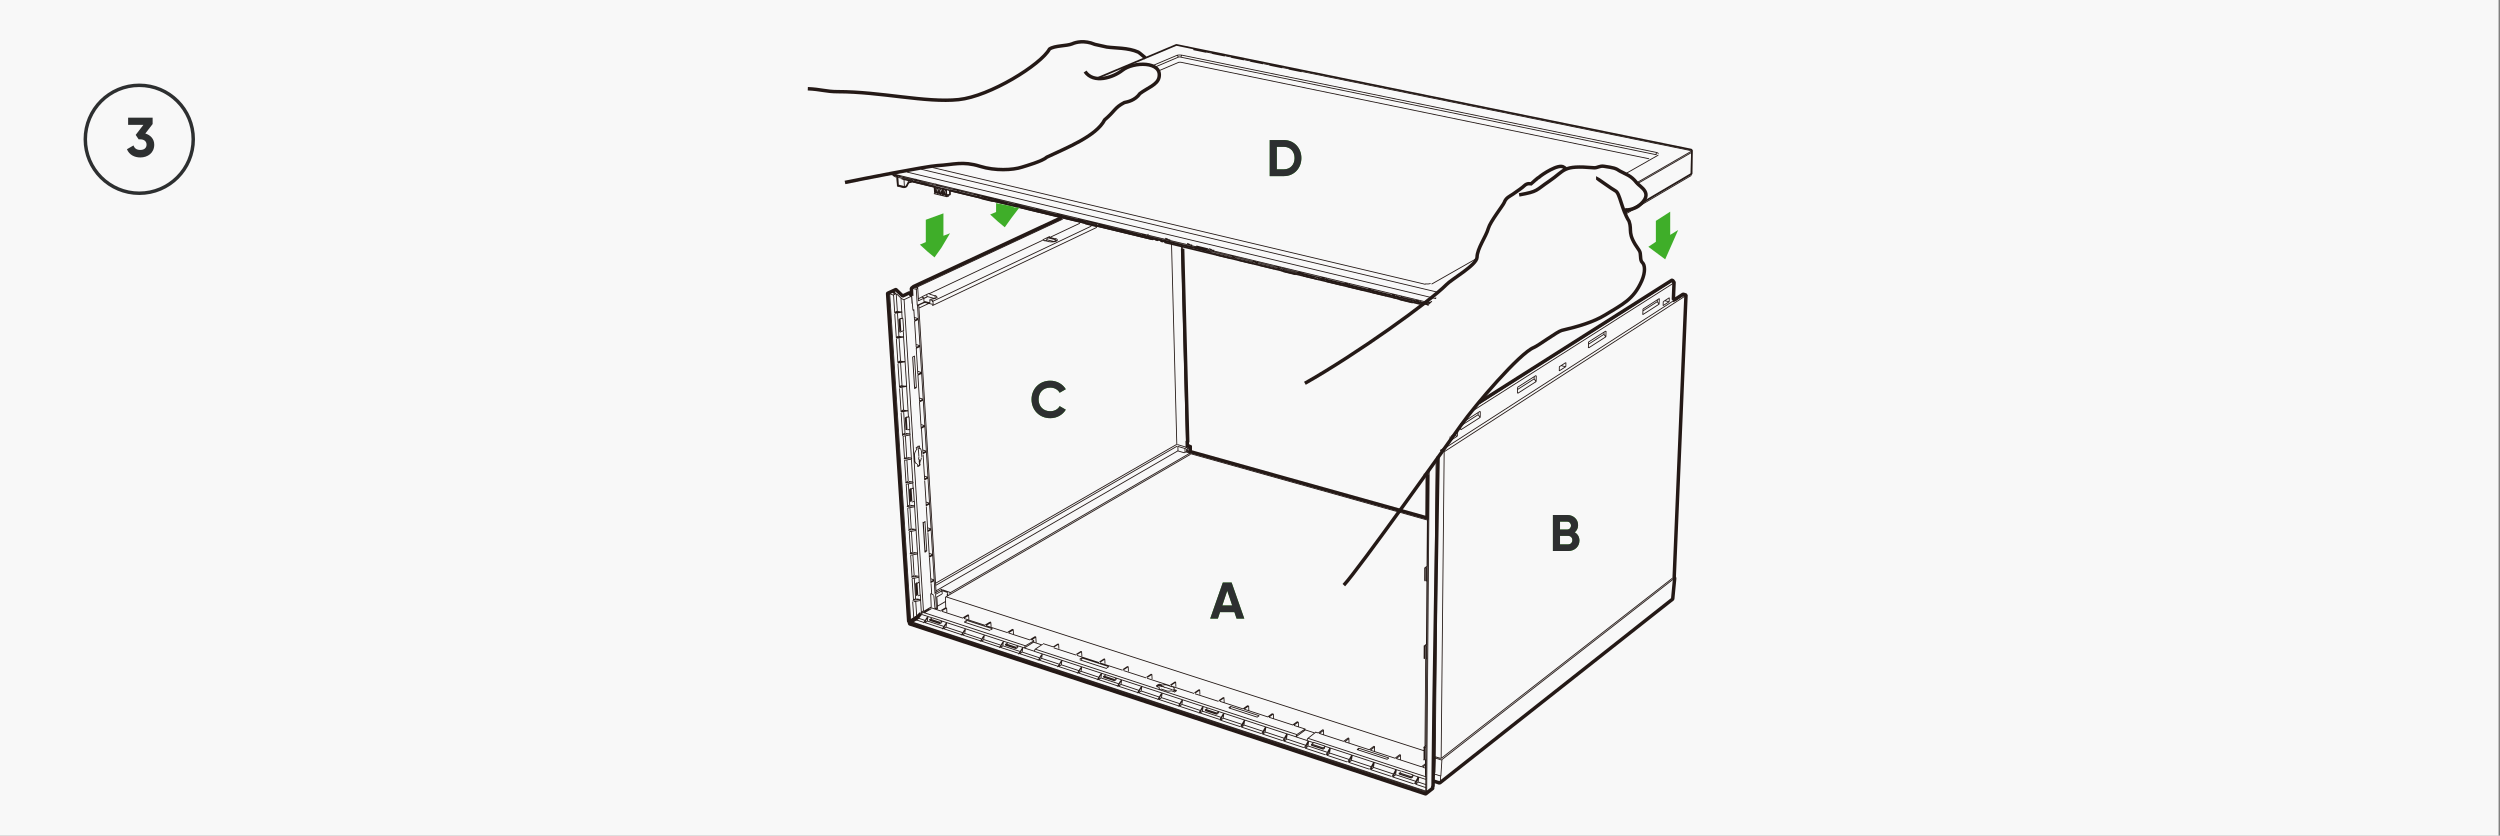 <svg width="718" height="240" viewBox="0 0 718 240" fill="none" xmlns="http://www.w3.org/2000/svg">
<rect x="0" y="0" width="718" height="240" fill="#808080" stroke="none"/>
<rect width="717.588" height="240" fill="#F8F8F8"/>
<path d="M40 24.5C48.559 24.5 55.5 31.442 55.5 40C55.5 48.559 48.559 55.5 40 55.5C31.441 55.5 24.5 48.559 24.5 40C24.5 31.442 31.441 24.5 40 24.5Z" stroke="#2D2F30"/>
<path d="M41.739 38.344C43.195 38.776 44.299 39.896 44.299 41.544C44.299 43.944 42.411 45.224 40.299 45.224C38.619 45.224 37.099 44.456 36.459 42.856L38.347 41.768C38.619 42.6 39.243 43.064 40.299 43.064C41.451 43.064 42.091 42.456 42.091 41.544C42.091 40.648 41.451 40.024 40.299 40.024H39.819L38.971 38.744L41.179 35.864H36.795V33.8H43.835V35.624L41.739 38.344Z" fill="#2D2F30"/>
<path d="M337.695 198.504L337.478 198.439L337.24 198.331H337.175H337.261L337.695 198.504ZM337.695 198.504L337.956 198.331M337.695 198.504L337.196 198.83M332.834 196.92L333.333 197.072L333.659 197.181L333.767 197.224M346.138 203.887L346.768 203.453M316.903 194.294L317.533 193.882M288.754 185.07L289.405 184.679M266.985 177.951L267.636 177.561M333.355 198.049C333.116 197.962 332.964 197.832 332.877 197.68C332.855 197.637 332.834 197.593 332.834 197.571M299.475 185.005L299.171 185.2L297.196 186.524M332.834 196.898V196.638M332.248 197.203C332.248 197.203 332.421 197.05 332.465 197.029C332.508 197.007 332.552 196.985 332.595 196.964C332.703 196.92 332.812 196.898 332.856 196.898M268.547 174.934L268.2 171.136M268.547 174.934L267.614 174.609H267.571M268.547 174.934L270.262 175.499M284.326 181.076C281.852 180.273 278.14 179.058 276.903 178.667M271.521 171.505L272.042 171.201L272.107 171.158L272.194 171.115L272.932 170.68L341.732 130.593L341.797 130.55L341.906 130.485M271.629 174.696L271.564 172.872V172.829V172.786L271.521 171.483M283.176 179.687C285.238 180.36 288.341 181.359 289.383 181.706M270.479 175.563C272.497 176.215 275.558 177.213 276.578 177.539M276.817 177.604L278.271 178.081L282.959 179.601M289.622 181.771L291.054 182.248L295.872 183.811M296.914 184.462L297.587 184.679L299.215 185.222M333.68 196.92C333.68 196.942 333.68 197.007 333.68 197.007V197.181C333.68 197.181 333.767 197.18 333.81 197.224M337.131 198.049H337.196L337.956 198.309M332.899 197.419L332.335 197.224H332.269L332.096 197.137M317.88 192.015C315.275 191.169 311.412 189.91 310.11 189.498M309.025 188.13C306.898 187.435 303.707 186.394 302.644 186.068M315.688 190.3C313.539 189.606 310.327 188.564 309.263 188.217M322.416 192.492L317.337 190.843L315.927 190.387M329.209 194.706C327.017 193.99 323.762 192.927 322.655 192.579M336.046 196.942C333.832 196.226 330.533 195.162 329.448 194.793M342.969 199.177L337.674 197.463L336.306 197.007M349.958 201.435L344.597 199.698L343.23 199.264M266.268 177.3L265.227 178.949M271.651 179.036L270.609 180.707M277.077 180.816L276.035 182.487M282.525 182.595L281.873 183.659L281.483 184.288M288.016 184.397L287.365 185.46L286.974 186.09M293.55 186.22L292.508 187.913M299.128 188.043L298.477 189.128L298.086 189.758M304.749 189.888L304.098 190.973L303.707 191.603M310.414 191.733L309.372 193.447M316.122 193.599L315.471 194.685L315.08 195.314M321.873 195.466L320.832 197.203M327.668 197.354L326.626 199.09M333.507 199.243L332.465 201.001M339.388 201.174L338.347 202.932M345.313 203.106L344.272 204.885M351.282 205.059L350.24 206.839M267.484 174.826L266.811 175.216L265.314 176.084M263.404 177.322L261.798 178.255L261.298 178.537M266.898 174.869L266.507 175.086L265.075 175.933M260.669 123.496L261.429 123.171M261.971 144.202L262.557 143.942L262.731 143.855M263.686 171.158L264.25 170.876L264.424 170.789M272.194 171.049V170.615L272.15 170.181M264.163 133.632C264.163 133.632 264.142 133.676 264.098 133.719C264.033 133.784 263.925 133.849 263.881 133.871C263.816 133.914 263.708 133.958 263.642 133.979C263.621 133.979 263.599 133.979 263.577 133.979M270.609 169.357C271.412 169.617 272.606 170.029 272.997 170.181C296.958 156.226 330.859 136.497 341.797 130.116M338.281 128.206C338.281 128.619 338.303 129.248 338.325 129.465L268.916 169.638M270.631 169.638L270.522 169.704L268.699 170.68H268.634M272.15 170.159L270.653 169.66H270.609M338.281 128.228H338.347L340.321 128.814M340.321 128.814C340.321 129.031 340.343 129.66 340.343 130.073M340.321 128.814C340.517 128.706 340.799 128.553 340.886 128.488L338.173 127.685H338.13M340.777 129.248V129.335M340.777 129.335V129.812M340.777 129.335H340.842L341.233 129.465L409.925 148.673M264.337 132.786C264.337 132.786 264.293 132.786 264.272 132.786H264.185L264.12 132.742M263.252 128.488L263.773 128.206L263.838 128.163L264.055 128.054M263.599 134.131C263.599 133.828 263.556 133.371 263.534 133.241M265.075 130.312L265.031 129.443L264.641 123.019M265.552 137.821L265.509 136.953L265.118 130.572M266.008 145.265L265.965 144.376L265.574 138.06M266.464 152.645C266.312 150.257 266.095 146.698 266.03 145.504M266.92 160.002C266.768 157.636 266.551 154.099 266.486 152.905M267.375 167.295C267.223 164.951 267.006 161.435 266.941 160.241M267.397 167.533C267.419 168.011 267.506 169.465 267.571 170.42C267.527 170.442 267.332 170.55 267.332 170.55M265.183 150.127C265.379 150.018 265.704 149.845 265.791 149.78M265.704 158.721C265.531 155.856 265.27 151.559 265.183 150.105M264.142 128.922C264.142 128.618 264.098 128.163 264.077 128.011M263.903 128.836H263.968L264.055 128.879C264.076 128.879 264.098 128.879 264.12 128.901M270.544 169.66L270.609 170.637M269.068 171.527L269.285 174.956M268.938 174.739C268.851 173.372 268.743 171.331 268.699 170.658M259.367 125.276C260.04 125.168 261.06 124.994 261.385 124.929M261.819 131.852L260.647 132.048L259.801 132.2C259.866 133.285 260.083 136.562 260.213 138.732M260.235 139.08L261.081 138.928L262.253 138.711M260.669 145.916C261.342 145.786 262.34 145.613 262.666 145.548M261.103 152.71L261.949 152.558L263.1 152.341M263.1 152.341L263.512 158.83V159.047V159.091L263.925 165.537V165.753V165.797L264.011 167.316M263.1 152.341V152.297V152.08L262.687 145.548V145.504V145.287L262.601 143.811M261.537 159.459C262.21 159.329 263.187 159.156 263.534 159.091M261.971 166.166L262.796 166.014L263.946 165.797M262.384 172.829L263.208 172.677L264.359 172.46M267.462 174.305C266.768 174.717 265.726 175.303 265.379 175.52M263.469 177.191L265.14 175.824M262.861 177.387L262.97 177.322L263.339 177.105M266.941 174.761L267.332 174.414L267.419 174.348H267.441M267.441 174.327L267.31 170.832V170.507M447.798 105.352L448.341 105.005L449.686 104.137M456.219 98.233L460.603 95.434L461.189 95.065M456.176 99.926L456.219 98.798V98.212M435.861 111.212L440.549 108.217L441.135 107.848M435.818 112.97V111.82L435.861 111.234M419.518 121.674C421.385 120.48 424.163 118.7 425.096 118.114M419.497 123.453C419.497 122.867 419.497 121.977 419.497 121.674M341.103 127.859L341.385 127.946L341.515 127.989H341.602M341.103 127.88L341.494 127.989M341.081 127.229V127.099M266.811 175.108L266.551 175.021H266.507M272.172 170.529C272.172 170.529 272.128 170.572 272.107 170.572M265.639 175.52V175.781M267.375 174.37V174.674M267.31 170.485H267.354L267.679 170.615M262.926 177.343V177.452M271.629 172.699L269.177 174.131M268.613 174.652H268.678L268.873 174.739M263.881 128.814C263.881 128.814 263.816 128.857 263.794 128.857M341.819 130.442C341.819 130.312 341.819 130.116 341.819 130.051M271.651 172.699L269.199 174.131M272.28 170.963C272.28 170.963 272.215 170.963 272.194 170.941M333.876 197.05C333.876 197.05 333.962 197.094 334.027 197.116C334.114 197.159 334.223 197.224 334.31 197.289C334.396 197.354 334.462 197.419 334.527 197.484M341.255 128.966C341.342 128.618 341.45 128.098 341.494 127.924M346.247 203.714C347.31 204.061 348.894 204.582 349.437 204.755C349.546 204.669 349.871 204.473 350.067 204.321M349.394 205.016C348.33 204.668 346.746 204.147 346.203 203.974M317.012 194.142C318.032 194.468 319.573 194.988 320.072 195.14M320.029 195.401C319.009 195.075 317.468 194.555 316.968 194.403M320.723 194.728C320.506 194.858 320.202 195.075 320.094 195.14M288.884 184.918C289.86 185.243 291.336 185.721 291.835 185.894M291.792 186.155C290.815 185.83 289.34 185.352 288.84 185.179M292.487 185.482C292.27 185.612 291.944 185.808 291.835 185.873M267.115 177.777C268.07 178.081 269.502 178.559 269.98 178.711M269.936 178.971C268.981 178.667 267.549 178.19 267.072 178.038M270.631 178.342C270.414 178.472 270.088 178.668 269.98 178.733M333.767 196.768C334.266 196.594 334.982 196.681 335.221 196.768M336.762 197.267C336.762 197.267 336.849 197.289 336.871 197.311C337.131 197.441 337.283 197.637 337.283 197.723M336.805 198.114C336.805 198.114 336.914 198.157 336.979 198.179C337.131 198.244 337.24 198.352 337.283 198.396M294.483 185.482C295.33 185.005 296.567 184.267 296.979 184.028M294.18 186.112L297.001 184.332M294.18 186.09L294.462 185.46L265.379 175.955H265.335M310.588 189.476L310.805 188.977M277.402 178.646L277.62 178.168C280.094 178.971 283.805 180.186 285.042 180.577M297.044 187.023L297.326 186.394M276.903 177.495C277.359 177.235 278.032 176.822 278.271 176.692M283.284 179.579C283.74 179.297 284.413 178.906 284.652 178.754M289.73 181.662C290.186 181.38 290.859 180.968 291.076 180.838M296.22 183.768C296.675 183.485 297.348 183.073 297.565 182.943M277.012 178.537C277.207 178.429 277.511 178.233 277.598 178.19M285.021 180.599L284.434 180.946M351.369 206.253L350.718 206.708L350.609 206.774M345.4 204.277L344.727 204.734L344.619 204.799M339.453 202.324L338.781 202.78L338.672 202.845M333.572 200.393L332.899 200.849L332.79 200.914M326.952 199.004L327.061 198.938L327.733 198.483C327.755 198.266 327.864 197.636 327.929 197.224M321.157 197.094L321.266 197.029L321.939 196.595C321.96 196.378 322.069 195.748 322.134 195.336M315.406 195.205L315.514 195.14L316.187 194.706H316.23L321.222 196.356M310.479 192.818L309.784 193.252L309.676 193.317M310.479 192.818H310.522L315.471 194.468M310.479 192.818C310.522 192.623 310.609 191.993 310.674 191.581M303.99 191.451L304.098 191.386L304.793 190.952C304.836 190.735 304.923 190.127 304.988 189.714M298.368 189.606L298.477 189.541L299.171 189.107H299.215L304.076 190.713M293.593 187.284L292.899 187.718L292.79 187.783M288.059 185.482L287.365 185.916L287.256 185.981M288.059 185.482H288.016M288.059 185.482L292.834 187.067M282.568 183.702L281.873 184.137L281.765 184.202M277.12 181.923L276.426 182.335L276.317 182.4M271.716 180.143L271.022 180.555L270.913 180.621M266.355 178.385L265.639 178.797L265.531 178.862M263.404 177.43H263.447L265.639 178.168M267.658 177.43L264.662 176.454H264.619M296.958 187.023L317.554 193.751C318.054 193.925 319.595 194.424 320.615 194.75M337.196 198.374C337.196 198.374 337.218 198.288 337.24 198.266C337.24 198.244 337.24 198.223 337.24 198.201M337.153 197.897C337.153 197.897 337.153 197.962 337.153 197.984C337.153 198.049 337.153 198.114 337.153 198.157M337.196 198.656L336.372 198.396M335.091 196.746C335.612 196.92 336.372 197.159 336.632 197.245M332.052 196.985C332.313 196.812 332.682 196.573 332.812 196.486M310.088 189.324C310.284 189.194 310.566 189.02 310.674 188.955M318.444 191.472L317.858 191.841M310.674 188.933C313.257 189.78 317.142 191.038 318.444 191.451M302.644 185.851C303.1 185.569 303.772 185.157 303.99 185.005M309.263 188C309.719 187.717 310.371 187.284 310.609 187.153M315.948 190.17C316.382 189.888 317.055 189.454 317.272 189.324M322.677 192.362C323.111 192.08 323.783 191.646 324 191.494M329.47 194.576C329.904 194.294 330.577 193.86 330.794 193.708M336.328 196.811C336.762 196.508 337.413 196.074 337.652 195.922M343.252 199.047C343.686 198.743 344.337 198.309 344.554 198.157L344.619 199.481M350.218 201.304C350.653 201 351.304 200.567 351.521 200.415L351.586 201.76M265.227 178.733L262.622 177.864H262.579M265.509 178.819C265.834 178.255 266.334 177.408 266.486 177.148M270.87 180.599C271.195 180.035 271.694 179.188 271.846 178.906M276.274 182.379C276.6 181.814 277.099 180.968 277.251 180.686C277.185 181.098 277.099 181.706 277.077 181.901M281.722 184.18C282.047 183.616 282.546 182.769 282.698 182.466C282.633 182.878 282.546 183.485 282.503 183.681H282.546L287.299 185.244M287.213 185.981C287.538 185.417 288.037 184.549 288.189 184.267C288.124 184.679 288.037 185.287 287.994 185.482M292.747 187.805C293.073 187.24 293.572 186.372 293.724 186.09M298.325 189.649C298.65 189.063 299.15 188.217 299.302 187.913M303.946 191.494C304.272 190.908 304.771 190.04 304.923 189.758M309.611 193.361C309.936 192.775 310.436 191.907 310.588 191.625M315.319 195.249C315.644 194.663 316.144 193.795 316.296 193.491M321.07 197.137C321.396 196.551 321.873 195.661 322.047 195.379M326.865 199.047C327.191 198.461 327.668 197.571 327.842 197.267M332.704 200.957C333.029 200.371 333.507 199.481 333.68 199.177M338.585 202.889C338.911 202.303 339.388 201.391 339.562 201.109M344.51 204.842C344.836 204.234 345.313 203.345 345.487 203.041M350.501 206.795C350.826 206.188 351.304 205.298 351.477 204.994M335.178 197.593C335.699 197.767 336.458 198.005 336.719 198.092M332.877 197.528V197.441M341.168 129.378C341.146 129.227 341.168 129.052 341.168 128.966M272.042 171.049C272.042 170.876 272.042 170.637 272.042 170.55M289.405 184.549L270.588 178.385H270.522M346.768 203.301L320.68 194.771H320.615M332.335 197.072L332.4 197.029C332.4 197.029 332.552 196.942 332.638 196.877M332.877 197.419C332.877 197.419 332.899 197.289 332.921 197.245M337.153 197.875C337.175 197.853 337.196 197.702 337.196 197.702V197.81V197.918M341.515 127.967C341.515 127.967 341.667 128.033 341.732 128.076C341.776 128.098 341.819 128.141 341.841 128.141M269.936 179.123C269.915 179.101 269.828 178.993 269.828 178.993L269.871 178.733M269.936 179.123C269.459 178.971 268.026 178.494 267.072 178.19C267.072 178.19 266.985 178.081 266.963 178.06C266.963 178.06 267.006 177.842 267.006 177.799M269.936 179.123C270.11 179.036 270.349 178.884 270.436 178.841M291.792 186.286C291.77 186.264 291.684 186.155 291.684 186.155L291.727 185.894M291.792 186.286C291.293 186.112 289.817 185.634 288.84 185.308C288.84 185.308 288.754 185.2 288.732 185.179C288.732 185.179 288.775 184.961 288.775 184.918M291.792 186.286C291.944 186.177 292.204 186.046 292.27 185.981M316.99 194.532C316.99 194.532 316.903 194.424 316.882 194.403M319.942 195.401C319.942 195.401 320.029 195.51 320.05 195.531C320.202 195.423 320.441 195.271 320.528 195.227M349.307 205.016C349.307 205.016 349.394 205.124 349.415 205.146M349.415 205.146C348.873 204.972 347.288 204.451 346.225 204.104C346.225 204.104 346.138 203.996 346.116 203.974M349.415 205.146C349.567 205.037 349.806 204.885 349.893 204.82M349.372 204.734L349.329 204.994M346.138 203.952C346.138 203.952 346.182 203.735 346.182 203.692M316.99 194.511C318.01 194.836 319.551 195.358 320.05 195.51M319.985 195.119L319.942 195.379M316.882 194.381C316.882 194.381 316.925 194.164 316.925 194.12M336.393 198.396C335.894 198.569 335.178 198.483 334.939 198.396M334.44 197.463C334.44 197.463 334.505 197.463 334.527 197.463C334.787 197.463 335.069 197.528 335.178 197.571M267.679 177.408C268.157 177.56 269.589 178.038 270.544 178.342L270.457 178.797M289.426 184.527C289.926 184.679 291.401 185.157 292.378 185.482L292.291 185.96M332.638 196.898C332.638 196.898 332.617 196.833 332.595 196.811M268.222 171.006L267.636 170.594H267.614M349.98 204.343C348.916 203.995 347.332 203.474 346.789 203.301M267.571 174.5C267.571 174.5 267.354 174.63 267.31 174.652M270.479 175.434C270.935 175.173 271.629 174.761 271.846 174.63M277.945 176.605C277.489 176.866 276.816 177.278 276.578 177.408M284.326 178.667C283.87 178.95 283.197 179.34 282.959 179.492M289.405 181.575C289.622 181.445 290.295 181.033 290.75 180.751H290.794L290.989 180.816L291.076 182.118M295.894 183.681C296.111 183.55 296.784 183.138 297.24 182.856H297.283L297.478 182.921L297.587 184.527M284.565 178.733L284.652 180.013M284.326 178.646H284.369L284.565 178.711M278.184 176.649L278.271 177.929M277.945 176.562H277.989L278.184 176.627M271.868 174.587L271.955 175.868M271.629 174.522C271.629 174.522 271.825 174.587 271.846 174.587M337.652 195.9L337.717 197.224M330.815 193.686L330.88 195.01M324.022 191.494L324.087 192.818M317.294 189.324L317.359 190.626M310.631 187.153L310.718 188.456M304.033 185.005L304.12 186.307M341.884 128.076V129.508M267.354 174.587C267.354 174.587 267.441 174.609 267.462 174.63M270.305 175.303C270.761 175.043 271.456 174.63 271.673 174.5M296.914 183.963C296.914 183.963 296.936 184.223 296.936 184.267M296.155 183.702C296.415 183.789 296.784 183.898 296.914 183.941M351.499 204.929C351.434 205.363 351.325 205.992 351.304 206.209M350.609 205.992L345.378 204.256H345.335C345.357 204.061 345.465 203.431 345.53 202.997M339.41 202.303H339.453L344.641 204.017M339.627 201.044C339.562 201.456 339.453 202.107 339.432 202.303M333.55 200.371H333.593L338.737 202.064M333.767 199.112C333.702 199.525 333.593 200.154 333.572 200.371M327.733 198.461H327.777L332.856 200.154M321.939 196.573H321.982L327.017 198.244M316.382 193.447C316.317 193.86 316.23 194.489 316.187 194.685M304.814 190.952H304.858L309.763 192.579M299.345 187.87C299.28 188.282 299.193 188.89 299.15 189.107M293.572 187.284H293.615L298.433 188.89M293.745 186.068C293.68 186.481 293.593 187.088 293.55 187.306M277.055 181.901H277.099L281.808 183.464M271.673 180.121H271.716L276.382 181.662M271.868 178.906C271.803 179.318 271.716 179.904 271.694 180.121M271 179.882L266.377 178.363H266.334C266.355 178.146 266.442 177.56 266.507 177.148M294.093 186.047L292.443 185.504H292.378M296.958 187.001C296.003 186.698 294.57 186.22 294.093 186.068M320.636 194.728L320.549 195.205M350.001 204.321L349.915 204.799M332.942 197.224C332.942 197.224 332.942 197.289 332.942 197.311V197.398V197.506M332.899 196.725C333.181 196.811 333.572 196.942 333.724 196.985M332.899 196.464C333.159 196.551 333.572 196.681 333.724 196.725M334.982 198.374C334.462 198.2 333.68 197.962 333.441 197.875M299.562 184.853H299.605L302.492 185.786L303.838 184.94M304.076 185.027L303.881 184.961H303.838M309.09 187.935L310.436 187.088H310.479L310.674 187.153M315.775 190.084L317.099 189.237H317.142L317.337 189.302M323.827 191.407L322.503 192.276M324.065 191.494L323.87 191.429H323.827M330.62 193.621L329.296 194.49M330.859 193.708L330.663 193.643H330.62M336.133 196.725L337.457 195.857H337.5L337.695 195.922M344.358 198.07L343.056 198.96M344.619 198.157L344.424 198.092H344.38M351.347 200.328L350.045 201.217M351.607 200.393L351.412 200.328H351.369M266.594 177.127L266.42 177.061H266.355M270.674 180.469C268.982 179.904 266.442 179.079 265.596 178.797M271.955 178.884L271.781 178.819H271.716M276.079 182.248C274.364 181.684 271.803 180.838 270.957 180.555M277.359 180.642L277.186 180.577H277.12M281.526 184.028C279.812 183.464 277.229 182.617 276.361 182.335M282.807 182.422L282.633 182.357H282.568M287.017 185.829C285.281 185.265 282.677 184.397 281.808 184.115M288.276 184.202L288.102 184.137H288.037M292.53 187.631C290.772 187.067 288.168 186.198 287.299 185.916M293.81 186.025L293.637 185.96H293.572M298.108 189.476C296.35 188.89 293.702 188.022 292.834 187.739M299.388 187.848L299.215 187.783H299.15M303.729 191.32C301.949 190.734 299.301 189.867 298.412 189.585M305.01 189.693L304.836 189.627H304.771M309.394 193.187C307.614 192.601 304.923 191.711 304.033 191.429M310.674 191.538L310.501 191.472H310.436M315.102 195.053C313.3 194.467 310.609 193.578 309.698 193.274M316.382 193.404L316.209 193.339H316.144M320.853 196.942C319.03 196.334 316.317 195.444 315.406 195.162M322.134 195.292L321.939 195.227H321.873M326.626 198.852C324.803 198.244 322.047 197.354 321.135 197.05M327.907 197.181L327.712 197.116H327.647M332.443 200.762C330.598 200.154 327.842 199.242 326.909 198.938M333.724 199.069L333.528 199.004H333.463M338.303 202.671C336.437 202.064 333.658 201.152 332.725 200.849M339.584 201.001L339.388 200.935H339.323M344.207 204.625C342.34 204.017 339.518 203.084 338.585 202.78M345.487 202.932L345.292 202.867H345.227M350.153 206.578C348.265 205.949 345.444 205.037 344.489 204.712M351.434 204.863L351.239 204.799H351.173M261.212 178.711C261.212 178.733 261.19 178.754 261.19 178.776V178.841L261.233 178.928L261.277 178.971M332.595 196.768C333.203 196.963 334.093 197.267 334.396 197.354M337.131 198.244C337.131 198.244 337.392 198.331 337.457 198.352M265.205 175.824C264.988 175.998 264.662 176.236 264.554 176.323C264.142 176.649 263.534 177.148 263.339 177.322C263.339 177.322 263.208 177.408 263.187 177.408C262.97 177.539 262.644 177.734 262.536 177.777C262.232 177.994 261.798 178.298 261.646 178.407C261.646 178.407 261.407 178.559 261.364 178.581C261.364 178.581 261.255 178.667 261.233 178.689M341.407 127.794C341.407 127.794 341.494 127.794 341.515 127.815M267.593 170.42L267.202 170.658M264.011 128.684H264.077L264.163 128.727C264.163 128.727 264.228 128.749 264.25 128.771C264.467 128.923 264.597 129.313 264.597 129.487M261.429 140.469L261.624 143.442V143.789L261.646 143.833V143.876M261.906 143.92L261.689 140.49L262.427 140.078M263.143 167.511L263.317 170.377V170.745L263.339 170.789V170.854M263.382 167.555L263.599 170.897M264.12 167.143L263.382 167.577M269.112 174.826L269.068 174.782L268.786 174.587M266.182 158.179C265.986 158.179 265.704 158.222 265.617 158.222M265.097 149.888V149.932L265.617 158.244M268.526 170.268H268.591L268.678 170.203L268.895 170.094L270.522 169.204M268.547 170.55V170.29M267.18 166.188H267.245L268.222 166.535M266.746 158.895H266.811L267.788 159.242M266.312 151.56H266.377L267.354 151.907M265.856 144.158H265.921L266.898 144.506L265.965 145.005L265.9 145.048M265.4 136.714H265.465L266.442 137.061M264.945 129.226H265.01L266.008 129.573M259.671 131.744L259.736 131.7L260.495 131.288M262.253 172.373L262.319 172.33L263.056 171.896M260.105 138.603L260.17 138.559L260.929 138.146M260.973 152.232L261.038 152.189L261.798 151.776M260.539 145.439L260.604 145.396L261.364 144.983M261.841 165.689L261.906 165.645L262.644 165.211M259.237 124.755L259.302 124.712L260.061 124.321M261.407 158.96L261.472 158.917L262.232 158.505M264.12 133.393H264.163L264.337 133.458L263.599 133.849L263.534 133.892M264.641 129.508C264.684 130.073 264.728 130.941 264.749 131.223M266.03 129.53L265.097 130.029L265.031 130.073M265.031 130.333C265.357 130.16 265.856 129.899 266.03 129.812M266.464 137.061L265.531 137.56L265.465 137.604M265.465 137.864C265.791 137.691 266.29 137.43 266.464 137.322M265.9 145.309C266.225 145.135 266.724 144.853 266.898 144.766M267.332 151.907L266.42 152.428L266.355 152.471M266.355 152.731C266.681 152.557 267.18 152.275 267.332 152.189M267.766 159.286L266.855 159.807L266.789 159.85M266.789 160.111C267.115 159.915 267.614 159.655 267.766 159.546M268.2 166.578L267.289 167.099L267.223 167.143M267.223 167.381C267.549 167.186 268.048 166.904 268.2 166.817M265.552 158.592L265.617 158.548L266.16 158.244C266.073 156.812 265.813 152.514 265.639 149.649M261.19 124.581L259.237 124.842H259.15M261.602 131.505L259.649 131.766H259.562M262.015 138.385L260.083 138.667H259.996M262.449 145.222L260.517 145.504H260.43M262.861 152.015L260.929 152.297H260.843M263.273 158.765L261.364 159.047H261.277M263.686 165.471L261.776 165.753H261.689M264.098 172.135L262.188 172.417H262.101M262.123 172.764C262.188 173.545 262.318 175.868 262.427 177.43L262.492 177.387L263.23 176.953M265.14 175.455L264.467 175.976L264.402 176.02M263.794 129.378C263.838 129.943 263.881 130.81 263.903 131.093M270.349 169.899H270.392L270.805 169.638M268.634 168.184L338.108 128.119M263.664 128.033L263.707 128.749M262.991 172.634L263.273 176.975M262.579 165.971L262.97 171.983M262.167 159.264L262.557 165.319M261.754 152.514L262.145 158.635M261.32 145.743L261.711 151.907M260.886 138.906L261.277 145.114M260.452 132.026L260.843 138.277M260.018 125.102L260.409 131.397M263.621 128.098L263.664 128.836M261.168 178.407C261.168 178.407 261.125 178.407 261.103 178.407C261.081 178.407 261.038 178.385 261.038 178.385M263.968 132.634C263.99 132.591 263.99 132.525 263.99 132.482C263.99 132.46 263.99 132.373 263.99 132.373V132.547V132.655M260.517 123.388C260.517 123.388 260.3 123.388 260.257 123.366L260.191 123.28M261.342 140.643H261.407L261.581 140.664M261.798 144.093H261.537M261.255 140.534C261.255 140.534 261.32 140.621 261.32 140.643M261.255 140.534C261.407 140.425 261.646 140.295 261.732 140.23M261.255 140.534C261.298 141.098 261.407 142.813 261.472 143.963C261.472 143.985 261.537 144.071 261.537 144.071M263.273 167.729L263.1 167.707H263.035L262.97 167.598M263.49 171.071C263.49 171.071 263.295 171.049 263.252 171.049C263.252 171.049 263.187 170.963 263.187 170.941C263.121 169.834 263.013 168.163 262.97 167.598M262.97 167.598C263.122 167.49 263.36 167.338 263.447 167.295M263.903 128.901C263.903 128.901 264.011 128.901 264.055 128.922M263.599 128.879C263.599 128.879 263.686 129.053 263.729 129.161C263.773 129.27 263.794 129.4 263.794 129.465M264.597 131.397C264.597 131.397 264.597 131.505 264.597 131.57C264.554 132.048 264.293 132.547 264.142 132.742C264.142 133.046 264.185 133.502 264.207 133.632M263.903 131.18C263.903 131.31 263.903 131.483 263.859 131.635C263.838 131.744 263.816 131.853 263.794 131.918M263.339 133.177C262.97 133.177 262.752 132.655 262.752 132.395M262.644 130.68C262.601 130.159 262.926 129.53 263.1 129.335M265.531 158.396L265.465 158.439M341.624 130.116L340.647 129.812H340.604M338.13 129.465H338.173L340.17 130.051M269.025 175.021L268.504 174.848H268.439M264.25 170.745L264.033 167.338H263.925H263.859M262.557 143.768L262.34 140.273H262.232H262.167M340.951 128.987C340.842 129.053 340.669 129.161 340.604 129.183M340.604 129.747L340.235 129.964L340.17 130.007M337.934 127.642L268.591 167.577M340.951 126.708L340.886 126.752M268.743 170.224L268.482 170.377L268.417 170.42M272.801 170.159C272.801 170.289 272.801 170.507 272.823 170.572M270.414 169.595C270.414 169.595 270.414 169.378 270.414 169.335M262.752 132.373C262.709 131.809 262.666 130.941 262.644 130.659M265.9 129.964V129.747V129.726M266.377 137.474V137.257V137.235M266.833 144.94V144.723V144.679M267.289 152.319V152.102V152.059M267.744 159.655V159.438V159.394M268.2 166.925V166.709V166.665M263.881 131.896C263.881 131.896 263.925 132.005 263.946 132.048C263.946 132.091 263.968 132.134 263.99 132.178C263.99 132.243 264.011 132.286 264.033 132.352C264.033 132.352 264.033 132.373 264.033 132.395M264.011 132.655C264.011 132.959 264.055 133.415 264.077 133.567M263.143 128.401C263.143 128.705 263.187 129.161 263.208 129.313M270.479 170.637C269.958 170.941 269.199 171.375 268.938 171.527M262.253 140.295L262.167 138.732V138.689V138.472L261.754 131.852V131.809V131.592L261.342 124.929V124.886V124.647L261.255 123.149M261.906 140.23C262.036 140.23 262.253 140.273 262.319 140.273M263.664 167.251C263.794 167.251 264.011 167.295 264.077 167.295M264.619 176.063L264.402 172.438V172.395V172.178L264.315 170.745M263.187 172.004C263.577 172.069 264.163 172.135 264.359 172.178M262.774 165.341C263.165 165.406 263.751 165.472 263.946 165.515M262.34 158.657C262.731 158.722 263.317 158.787 263.512 158.808M261.906 151.907C262.297 151.95 262.883 152.037 263.078 152.059M261.472 145.114C261.863 145.157 262.449 145.243 262.666 145.265M261.06 138.277C261.45 138.32 262.058 138.407 262.253 138.429M260.626 131.397C261.016 131.44 261.624 131.527 261.819 131.549M260.191 124.473C260.582 124.517 261.19 124.603 261.385 124.625V124.907M259.779 131.831C259.649 129.639 259.432 126.34 259.367 125.254M261.819 131.831V131.57M262.253 138.732V138.472M260.669 145.591C260.539 143.421 260.322 140.187 260.257 139.102M262.687 145.569V145.309M261.103 152.384C260.973 150.235 260.756 147.002 260.691 145.938M263.122 152.362V152.102M261.537 159.156C261.407 157.029 261.19 153.816 261.125 152.731M263.534 159.112V158.852M261.949 165.862C261.819 163.735 261.602 160.545 261.537 159.481M263.946 165.819V165.558M262.362 172.525C262.232 170.42 262.036 167.251 261.949 166.188M264.359 172.482V172.222M261.233 178.429C261.233 178.429 261.168 178.363 261.146 178.363C261.146 178.363 261.125 178.32 261.125 178.298M261.798 178.168C261.798 178.168 261.559 178.32 261.515 178.342M264.055 131.918L264.163 133.697M460.951 96.41C460.886 96.345 460.755 96.15 460.647 96.02L456.284 98.82M424.532 119.112C424.727 119.373 425.009 119.763 425.118 119.894M440.918 109.237C440.875 109.172 440.723 108.955 440.614 108.825V108.239M461.255 95.065C461.255 95.629 461.211 96.476 461.211 96.758M441.222 107.87C441.222 108.456 441.2 109.324 441.179 109.606M425.14 118.136C425.14 118.722 425.118 119.612 425.118 119.915M448.406 105.026H448.449L449.73 105.352M460.669 95.455V96.02M435.905 111.82L440.593 108.825M419.54 122.281L424.51 119.112M460.929 96.41C461.016 96.519 461.146 96.693 461.189 96.758M440.896 109.237C440.983 109.346 441.114 109.541 441.157 109.584M424.51 119.09V118.483M449.686 105.309L447.863 106.481L447.798 106.524M449.73 104.115C449.73 104.506 449.708 105.114 449.708 105.309M447.82 106.524C447.82 106.134 447.842 105.526 447.842 105.331M461.189 96.736L456.306 99.883L456.241 99.926M441.179 109.584L435.948 112.927L435.883 112.97M425.118 119.872L419.627 123.388L419.562 123.431M376.74 213.697L377.348 213.263M377.847 210.311C377.131 210.875 376.068 211.722 375.699 212.004M398.401 218.081C395.514 217.148 391.217 215.737 389.784 215.281M409.035 215.629C361.179 200.219 293.528 178.429 271.651 171.397M414.114 218.255L413.81 222.943M412.052 222.378L411.879 222.118M378.911 210.637L380.213 211.071L385.943 212.938M386.203 213.024C388.569 213.784 392.128 214.956 393.322 215.347M401.027 217.864C403.436 218.645 407.06 219.817 408.276 220.23M393.582 215.455C395.97 216.236 399.573 217.409 400.766 217.799M361.157 205.992L353.3 203.431L352.953 203.323M357.12 203.627C354.863 202.889 351.456 201.782 350.327 201.413M364.217 205.927C361.938 205.189 358.509 204.061 357.359 203.692M371.38 208.249C369.079 207.49 365.606 206.383 364.456 205.992M374.852 209.378L372.942 208.77L371.618 208.336M357.316 206.947L356.664 208.076L356.274 208.727M363.371 208.922L362.72 210.051L362.329 210.724M369.47 210.919L368.818 212.069L368.428 212.742M375.633 212.959L374.592 214.782M381.841 214.999L381.19 216.15L380.821 216.822M388.113 217.039L387.462 218.19L387.093 218.863M394.429 219.101L393.409 220.946M400.81 221.185L400.159 222.357L399.79 223.03M407.234 223.268L406.583 224.44L406.214 225.135M414.071 218.298L412.291 217.734H412.226M412.486 217.452C412.855 217.582 413.42 217.756 413.615 217.821M411.64 225.851L409.817 227.305L409.752 227.349M412.096 222.01L411.705 222.313M409.144 214.674V218.255H409.448M409.47 214.652V218.255M409.6 214.001L409.513 214.066L409.448 214.131L408.992 214.544L408.97 215.672V218.125M409.665 189.193H409.361M409.209 185.395L409.665 185.005L409.73 184.94L409.817 184.874M409.817 166.86H409.513M409.361 162.976L409.838 162.606L409.904 162.541L409.99 162.477M410.055 136.302L410.207 136.215M416.697 125.341C417.391 124.886 418.433 124.212 418.78 123.995M412.204 217.321H412.248L412.313 217.365L412.53 217.43L413.007 217.582C413.159 217.625 413.593 217.734 413.897 217.821M413.897 217.821L480.94 165.58M413.897 217.821L414.765 129.595M409.838 162.585L409.947 148.912V148.651L410.034 136.28M409.665 184.983L409.795 166.839M409.383 222.574V220.62V219.752V219.709V219.405V218.233M411.64 225.764V222.791L411.662 222.27L412.052 178.038L412.117 170.68L412.443 131.961M409.47 227.045V226.177L409.491 223.832V223.551V223.355V223.312V223.073L409.535 218.125V214.544L409.556 214.5V213.979L409.752 189.085V185.395L409.773 185.352V184.853L409.925 166.752V162.976L409.969 162.477L410.164 136.215V135.086M410.468 134.696C410.207 168.619 409.86 212.156 409.752 227.284M409.513 223.355L409.47 223.095V223.051L409.383 222.596M409.6 227.305C409.6 227.305 409.513 227.131 409.491 227.088M412.964 131.332L412.595 173.155V173.285V174.023V175.13L412.204 217.343M412.248 217.343V217.712L412.117 221.923M411.683 222.812L411.835 222.704H411.879L412.031 222.552M409.535 223.594C409.491 223.42 409.448 223.16 409.426 223.073M409.404 219.709C409.122 219.926 408.71 220.252 408.558 220.36M409.73 227.327H409.795M409.925 148.912L340.777 129.573M409.383 219.34L408.232 220.23M409.513 223.854L405.932 222.683H405.867M409.491 226.198C408.515 225.873 407.039 225.395 406.539 225.222M480.506 165.862L481.048 166.014M412.009 222.509L411.857 222.617L411.748 222.704L411.683 222.747M401.873 221.945C403.024 222.314 404.716 222.878 405.302 223.073M405.259 223.355C404.109 222.986 402.394 222.422 401.83 222.226M405.91 222.617C405.715 222.769 405.411 223.008 405.324 223.073M376.675 213.697C377.782 214.066 379.432 214.609 379.996 214.782M379.952 215.065C378.846 214.696 377.196 214.153 376.632 213.979M380.604 214.348C380.408 214.5 380.104 214.717 379.996 214.804M407.299 224.657L406.67 225.135L406.561 225.222M372.465 210.962C373.268 210.42 374.461 209.617 374.852 209.356M372.161 211.635L374.852 209.682M390.045 215.39L390.262 214.869M353.257 203.409L353.474 202.91M398.336 218.103L398.878 217.691C397.424 217.235 393.127 215.824 390.262 214.891C390.175 214.956 389.893 215.173 389.719 215.303M378.846 210.702C379.28 210.398 379.909 209.92 380.126 209.769M386.16 213.068C386.572 212.764 387.223 212.286 387.419 212.134M393.539 215.477C393.951 215.151 394.581 214.696 394.798 214.522M400.983 217.886C401.396 217.56 402.025 217.083 402.242 216.931M375.33 212.699L375.612 212.026C386.746 215.672 403.718 221.207 409.404 223.051C409.404 223.051 409.448 223.03 409.448 223.008M372.443 210.984L372.161 211.657M408.558 220.338L409.383 220.599M413.702 224.614C413.702 224.071 413.723 223.247 413.745 222.965M413.485 224.744L411.705 224.158H411.64M400.831 222.531L400.202 223.008L400.094 223.095M394.472 220.447L393.843 220.925L393.734 221.011M388.157 218.385L387.527 218.863L387.419 218.949M381.906 216.345L381.255 216.822L381.146 216.909M375.677 214.327L375.026 214.804L374.917 214.891M369.513 212.33L368.862 212.807L368.753 212.873M363.393 210.311L362.741 210.767L362.633 210.832M357.316 208.293L356.664 208.749L356.556 208.814M377.196 213.285L375.286 212.655M361.07 205.949L361.635 205.558C360.267 205.124 356.165 203.778 353.431 202.889C353.344 202.954 353.062 203.149 352.866 203.279M297.261 186.415C321.7 194.402 359.573 206.774 372.421 210.962M357.294 203.67C357.728 203.366 358.379 202.91 358.596 202.758M364.413 205.97C364.847 205.667 365.476 205.211 365.693 205.059M371.575 208.293C372.009 207.989 372.638 207.533 372.855 207.381M356.556 208.792C356.881 208.184 357.359 207.273 357.533 206.969M362.633 210.767C362.959 210.16 363.436 209.248 363.588 208.944M368.753 212.786C369.079 212.178 369.556 211.266 369.708 210.962M374.917 214.826C375.243 214.218 375.72 213.284 375.872 212.981M381.125 216.866C381.45 216.258 381.928 215.325 382.08 215.021M387.397 218.927C387.722 218.298 388.2 217.387 388.352 217.061M393.713 220.99C394.038 220.36 394.516 219.427 394.668 219.123M400.072 223.095C400.397 222.465 400.875 221.532 401.027 221.206M406.496 225.2C406.822 224.571 407.278 223.615 407.451 223.312M261.711 178.559H261.754L409.556 227.218M261.429 178.733H261.472L409.535 227.501M409.643 227.718C409.643 227.718 409.643 227.783 409.643 227.804C409.643 227.826 409.621 227.848 409.6 227.87M481.005 165.992L414.027 218.233M413.571 217.734L413.615 217.691M402.394 221.489L380.582 214.348H380.517M411.488 226.329C411.488 226.329 411.531 226.285 411.531 226.264V226.22V226.198M411.51 226.35L409.622 227.848M379.909 215.043C379.909 215.043 379.996 215.151 379.996 215.173M376.675 214.088C376.675 214.088 376.588 213.979 376.588 213.958M405.324 223.464C405.302 223.442 405.237 223.333 405.237 223.333L405.281 223.051M405.324 223.464C404.738 223.268 403.045 222.704 401.895 222.335C401.895 222.335 401.83 222.226 401.808 222.205C401.808 222.205 401.852 221.966 401.873 221.923M405.324 223.464C405.476 223.355 405.693 223.182 405.78 223.117M376.697 214.088C377.804 214.456 379.453 214.999 380.018 215.173C380.17 215.064 380.408 214.891 380.473 214.826M379.974 214.76L379.931 215.043M376.61 213.958C376.61 213.958 376.654 213.74 376.654 213.675M379.866 209.595C379.432 209.899 378.802 210.376 378.585 210.528M387.158 211.961C386.746 212.264 386.095 212.742 385.899 212.894M394.537 214.348C394.125 214.674 393.496 215.129 393.279 215.303M401.982 216.757C401.569 217.083 400.94 217.56 400.723 217.712M405.888 222.574C404.738 222.205 403.045 221.641 402.459 221.445M380.56 214.283C379.453 213.914 377.804 213.372 377.239 213.198M480.462 171.83L413.767 224.484L413.702 224.527M402.22 218.19V216.822L402.003 216.736H401.96M394.776 215.78V214.413L394.559 214.327H394.516M387.44 213.393L387.397 212.026L387.18 211.939H387.136M380.148 211.006L380.104 209.66L379.887 209.574H379.844M372.877 207.316L372.92 208.662M365.715 204.994L365.758 206.34M358.618 202.693L358.661 204.039M341.971 130.312C364.13 136.519 398.336 146.09 409.904 149.346M480.462 171.852L481.005 166.014V165.949M409.535 227.457C409.535 227.457 409.73 227.284 409.773 227.24M411.987 222.313L412.009 222.378C412.009 222.4 412.009 222.422 412.009 222.422M413.767 222.878L412.074 222.335H412.009M413.506 224.679L413.723 224.549M377.76 210.246H377.804L378.585 210.507M374.852 209.617C375.72 209.899 377.044 210.333 377.478 210.463M374.83 209.291C374.83 209.291 374.83 209.552 374.83 209.617M407.256 224.592H407.299L409.491 225.33M407.473 223.29C407.408 223.724 407.299 224.397 407.256 224.614M400.831 222.509H400.875L406.539 224.375M401.027 221.185C400.962 221.619 400.853 222.27 400.81 222.487M400.115 222.27L394.494 220.404H394.451C394.494 220.187 394.603 219.535 394.668 219.101M393.756 220.186L388.178 218.342H388.135C388.178 218.125 388.287 217.474 388.352 217.039M381.862 216.28H381.906L387.419 218.103M382.058 214.978C381.993 215.412 381.884 216.063 381.841 216.28M381.146 216.041L375.677 214.24H375.633C375.677 214.023 375.785 213.372 375.851 212.938M374.939 214.023L369.513 212.221H369.47C369.513 212.004 369.622 211.375 369.687 210.941M363.349 210.225H363.393L368.753 212.004M363.544 208.944C363.479 209.378 363.371 210.008 363.327 210.225M362.611 209.986L357.294 208.228H357.25C357.272 208.011 357.381 207.382 357.446 206.947M351.239 206.253H351.282L356.556 207.989M372.074 211.57L350.023 204.364H349.958M375.265 212.634C374.201 212.286 372.617 211.765 372.096 211.592M380.495 214.327L380.408 214.826M405.823 222.617V222.661L405.715 223.138M358.292 202.671L356.99 203.583M358.531 202.758L358.314 202.693H358.27M365.368 204.972L364.087 205.884M365.628 205.059L365.411 204.994H365.368M371.249 208.206L372.53 207.295H372.573L372.79 207.36M356.165 208.683C354.255 208.054 351.412 207.121 350.457 206.817M357.446 206.99L357.25 206.926H357.185M362.221 210.68C360.311 210.051 357.424 209.118 356.469 208.792M363.501 208.966L363.306 208.901H363.241M368.319 212.699C366.388 212.069 363.501 211.114 362.524 210.789M369.6 210.962L369.404 210.897H369.339M374.461 214.717C372.508 214.066 369.6 213.111 368.623 212.807M375.742 213.002L375.547 212.938H375.482M380.669 216.779C378.694 216.128 375.764 215.173 374.787 214.847M381.971 215.043L381.776 214.978H381.71M386.941 218.841C384.966 218.19 381.993 217.213 381.016 216.887M388.243 217.083L388.048 217.018H387.983M393.279 220.903C391.282 220.252 388.287 219.275 387.288 218.927M394.559 219.145L394.342 219.08H394.277M399.616 222.986C397.598 222.335 394.581 221.337 393.582 221.011M400.897 221.228L400.68 221.163H400.614M405.997 225.113C403.957 224.44 400.94 223.442 399.92 223.117M407.299 223.333L407.082 223.268H407.017M409.361 227.544C409.361 227.544 409.448 227.718 409.47 227.761M409.448 227.913C409.448 227.913 409.383 227.957 409.361 227.978H409.318C357.533 210.919 284.695 186.893 261.212 179.167M409.795 162.954C409.795 162.954 409.687 163.04 409.665 163.04M408.97 214.63H409.274C409.296 214.608 409.404 214.522 409.404 214.522M409.166 189.172V185.482M409.187 185.482H409.491V189.193M409.622 185.395C409.622 185.395 409.513 185.482 409.491 185.504M409.339 166.86V163.084M409.361 163.084H409.665V166.882M409.556 136.324V135.716M409.86 135.304C409.86 135.738 409.86 136.106 409.86 136.324M412.378 173.307C412.378 173.198 412.378 173.068 412.334 172.981C412.313 172.851 412.269 172.742 412.248 172.699M414.548 129.639C414.244 129.552 413.789 129.422 413.637 129.378M412.378 175.173C412.378 174.565 412.378 173.632 412.378 173.328M409.252 214.174L409.448 189.237M411.922 176.128C412.031 176.063 412.139 176.02 412.226 175.976M411.879 178.385H411.922L412.009 178.298C412.074 178.233 412.161 178.19 412.226 178.125M411.466 225.873V225.83M411.9 222.031L411.922 221.988M408.797 214.587C408.797 214.587 408.949 214.674 408.97 214.695M408.949 218.277C408.949 218.277 408.797 218.19 408.775 218.168M409.252 218.277L409.383 218.19M409.187 185.526C409.166 185.504 409.014 185.417 409.014 185.417C409.014 186.025 408.992 187.869 408.992 189.107C409.014 189.128 409.166 189.215 409.166 189.215M409.47 189.215L409.6 189.128M409.339 166.882C409.339 166.882 409.187 166.796 409.166 166.774M409.187 162.997C409.187 162.997 409.339 163.084 409.361 163.106M409.643 166.882L409.773 166.796M409.144 166.774C409.144 165.515 409.166 163.627 409.166 162.997M409.535 136.324C409.535 136.324 409.383 136.237 409.361 136.215C409.361 136.215 409.361 136.041 409.361 135.954M412.226 175.955C412.291 175.781 412.313 175.564 412.334 175.39C412.334 175.282 412.334 175.216 412.334 175.151M417.174 124.907H417.218L418.542 125.254L416.523 126.557L416.458 126.6C416.458 126.188 416.458 125.558 416.458 125.363M418.563 124.017V125.254M413.875 129.183L413.615 129.357M412.204 178.103C412.204 178.103 412.074 178.103 412.031 178.103C411.987 178.103 411.965 178.103 411.879 178.103M414.722 128.64H414.765C414.483 128.836 414.027 129.118 413.897 129.205M412.269 172.699C412.269 172.699 412.074 172.59 411.987 172.547H411.965M409.535 227.392H409.491C409.491 227.392 409.448 227.349 409.448 227.327M409.622 227.305V227.349M412.269 178.103V175.955M412.313 172.699V170.572V170.529C412.313 170.529 412.161 170.615 412.096 170.658L412.009 170.724H411.987M342.926 71.299V71.256L343.013 71.017H343.078L343.512 70.757M346.377 72.341L347.071 71.993M303.707 68.89C303.707 68.89 303.664 68.999 303.621 69.064C303.534 69.151 303.425 69.215 303.36 69.259C303.208 69.324 303.035 69.389 302.839 69.411C302.188 69.541 301.407 69.476 301.103 69.389M269.112 85.255C269.112 85.428 268.851 85.624 268.721 85.667C268.699 85.667 268.678 85.689 268.634 85.71C268.634 85.71 268.591 85.71 268.547 85.732C268.135 85.862 267.527 85.928 267.245 85.928M258.781 95.26L259.54 94.956M263.49 87.75H263.556L263.816 87.642L265.552 86.861H265.596L266.833 87.164H266.876L268.026 87.447M262.622 82.237C262.926 82.303 263.36 82.411 263.512 82.433M301.515 67.892L300.843 68.217L299.432 68.89M266.92 84.213C266.16 84.582 265.01 85.103 264.641 85.298M339.562 70.778L340.973 127.143V127.273L341.016 129.053M340.777 128.488C340.3 109.498 339.562 80.458 339.323 70.713M265.4 85.537L264.706 85.363H264.662M263.859 87.62L263.925 88.554L268.699 167.642L268.743 168.315L268.851 170.29M268.526 170.463C266.898 143.442 264.359 101.814 263.512 87.772M301.146 69.367L300.083 69.107L299.519 68.977H299.475M262.188 88.988C262.08 87.642 261.906 85.623 261.841 84.951M262.644 91.961L262.449 88.857M263.122 99.731L263.078 98.906L262.666 92.222M263.599 107.458C263.447 104.983 263.23 101.25 263.143 99.992M264.077 115.119C263.925 112.645 263.708 108.955 263.621 107.718M264.532 122.737C264.38 120.284 264.163 116.616 264.077 115.379M262.752 102.227C262.644 102.271 262.34 102.422 262.123 102.531C262.232 104.028 262.492 108.542 262.687 111.538M263.556 82.433L263.751 85.775V86.296M256.958 89.986C257.652 89.877 258.672 89.704 259.02 89.661M257.413 97.148C258.108 97.04 259.128 96.866 259.475 96.823M257.869 104.267L258.737 104.115L259.931 103.92M258.347 111.321C259.02 111.212 260.04 111.038 260.387 110.973M258.802 118.331L259.649 118.179L260.821 117.984M256.849 84.43L256.675 84.191L256.393 83.801M335.937 68.716L336.024 69.085V69.129M346.485 71.733C346.485 71.733 346.399 71.972 346.399 72.015M334.635 68.391C335.026 68.608 335.59 68.955 335.785 69.064M266.898 87.077L263.99 88.445H263.925M332.4 68.586V68.89M331.076 68.26C331.076 68.391 331.076 68.564 331.076 68.629M346.789 72.059L347.701 72.276M343.1 70.887C343.664 71.038 345.357 71.429 346.485 71.712L346.985 71.451M343.013 71.169C344.141 71.451 345.834 71.841 346.399 71.993M348.699 72.145C348.352 71.928 347.809 71.603 347.636 71.494M342.362 70.605C341.993 70.388 341.472 70.062 341.276 69.953M336.046 69.085C335.677 68.868 335.134 68.543 334.961 68.434M329.687 67.175L329.774 67.544V67.588M342.231 70.192L342.318 70.561V70.605M348.569 71.712L348.656 72.08V72.124M347.267 71.386C347.657 71.603 348.222 71.95 348.417 72.059M340.929 69.867C341.32 70.084 341.884 70.431 342.08 70.54M343.013 71.147C343.013 71.191 343.078 71.386 343.078 71.386C343.642 71.538 345.335 71.929 346.464 72.211L346.399 71.972M347.136 71.864C347.136 71.864 347.093 71.82 347.071 71.799L346.963 71.451C346.399 71.299 344.706 70.909 343.577 70.626M348.395 72.08C348.395 72.08 348.612 72.124 348.656 72.145M342.036 70.561C342.036 70.561 342.253 70.605 342.297 70.626M335.742 69.042C335.742 69.042 335.959 69.085 336.002 69.107M329.491 67.544C329.491 67.544 329.708 67.588 329.752 67.609M337.348 69.801C338.737 70.149 340.843 70.648 341.537 70.821M336.458 69.975C336.979 89.465 337.739 118.158 337.978 127.642M339.584 70.735V71.885L340.994 126.73M339.584 70.757V71.907L340.994 126.752M259.215 84.929C259.844 84.625 260.777 84.191 261.103 84.039M258.282 91.614L258.477 94.826V95.108V95.152V95.195M258.737 95.216L258.52 91.635L259.28 91.267M260.04 119.937L260.235 123.019V123.345L260.257 123.388V123.431M260.517 123.453L260.3 119.959L261.06 119.568M257.262 84.213L256.893 84.104H256.849M267.093 86.926C267.072 86.622 267.028 86.144 267.028 85.992M263.23 111.212C263.035 111.212 262.753 111.256 262.644 111.256L262.101 102.487M302.818 69.389L301.993 69.194L300.56 68.847M303.1 68.847C303.1 68.716 303.1 68.499 303.1 68.434M300.843 68.282C301.602 68.478 302.731 68.738 303.121 68.847M262.384 82.237H262.427L263.469 82.477M268.526 85.754L268.092 85.645L266.247 85.146M265.531 86.578C266.052 86.709 266.855 86.904 267.115 86.969M263.469 87.794V87.512M264.402 121.912H264.467L265.465 122.238M263.946 114.294H264.011L265.01 114.62M263.49 106.632H263.556L264.554 106.958M263.013 98.928H263.078L264.077 99.253M262.536 91.158H262.579L263.599 91.483M263.187 83.084C262.687 82.976 261.949 82.823 261.711 82.78M264.619 85.385L263.707 85.819M268.569 85.754V85.493L268.504 84.821M267.94 86.318L268.005 87.512M267.028 86.079C267.332 86.166 267.788 86.296 267.918 86.34M268.482 84.842C268.482 84.842 268.547 84.864 268.591 84.886C268.916 85.016 269.068 85.211 269.09 85.298M299.41 69.02L266.941 84.322H266.898M303.1 68.478C303.1 68.478 303.165 68.499 303.208 68.521C303.534 68.63 303.707 68.847 303.707 68.933M257.348 96.888H257.413L258.195 96.475M258.26 111.06L258.325 111.017L259.106 110.626M256.914 89.704H256.979L257.761 89.313M258.716 118.092H258.781L259.562 117.658M257.826 103.985H257.891L258.672 103.572M259.649 86.014C261.559 116.529 264.315 161.044 265.227 175.672M263.642 91.527L262.687 91.983H262.622M262.622 92.287C262.97 92.135 263.469 91.874 263.642 91.809M264.098 99.319L263.143 99.774H263.078M263.078 100.078C263.425 99.905 263.924 99.666 264.098 99.579M264.554 107.024L263.621 107.501L263.556 107.544M263.556 107.805C263.903 107.631 264.402 107.392 264.554 107.305M265.01 114.707L264.077 115.184L264.011 115.228M264.011 115.488C264.337 115.314 264.858 115.054 265.01 114.967M265.444 122.303L264.51 122.78L264.445 122.824M264.445 123.084C264.771 122.91 265.27 122.65 265.444 122.563M263.208 111.321L262.644 111.603L262.579 111.646M262.644 102.335C262.839 105.33 263.1 109.845 263.187 111.343M263.686 86.427C264.228 86.166 265.031 85.797 265.314 85.667C265.314 85.993 265.357 86.513 265.379 86.665M263.425 87.599C263.338 86.123 263.208 83.909 263.165 83.171M258.933 89.53L256.958 89.769H256.871M259.388 96.692L257.413 96.931H257.327M259.823 103.79L257.847 104.05H257.761M260.257 110.865L258.303 111.125H258.216M260.691 117.897L258.737 118.157H258.651M255.525 84.343C257.587 116.378 260.582 163.041 261.559 178.363M255.221 84.451C257.283 116.508 260.278 163.193 261.277 178.537M261.732 85.081C261.385 85.254 260.278 85.754 259.562 86.101C259.41 86.014 258.998 85.775 258.716 85.623M256.524 84.734L256.741 84.625H256.784L256.827 84.582L257.262 84.386M257.262 84.386L257.37 84.343M257.262 84.386L256.871 83.865L256.806 83.779M257.262 84.386L256.784 84.603H256.741M303.599 69.194C303.599 69.194 303.556 69.172 303.534 69.151C303.49 69.129 303.447 69.085 303.382 69.064C303.317 69.042 303.23 69.02 303.143 68.977C303.143 68.977 303.1 68.977 303.078 68.977M261.928 87.186L261.884 86.362L261.798 85.081L261.667 82.889M265.314 85.689L266.225 85.255M299.996 69.237L300.539 68.977M259.54 118.375L259.931 124.712M259.085 111.343L259.497 117.723M258.651 104.267L259.063 110.713M258.216 97.17L258.629 103.659M257.761 90.008L258.173 96.54M254.983 84.256C255.721 83.909 256.827 83.41 257.196 83.236M269.112 85.363V85.667M300.56 68.999C300.647 68.803 300.777 68.521 300.821 68.434M299.996 69.259L300.539 68.999C300.626 68.803 300.756 68.521 300.799 68.434M303.078 68.999L302.991 69.151L302.796 69.541M258.716 95.412C258.716 95.412 258.499 95.412 258.455 95.39M258.238 91.809H258.303L258.499 91.831M258.477 95.39C258.477 95.39 258.412 95.325 258.412 95.303C258.347 94.109 258.216 92.308 258.195 91.701M258.195 91.701C258.195 91.701 258.26 91.787 258.26 91.809M258.195 91.701C258.368 91.614 258.607 91.462 258.694 91.418M260.322 120.133L260.126 120.111H260.061C260.061 120.089 259.996 120.002 259.996 120.002M259.996 120.002C260.04 120.588 260.148 122.324 260.213 123.496M259.996 120.002C260.148 119.915 260.387 119.763 260.474 119.72M256.827 83.779C256.827 83.953 256.849 84.191 256.871 84.278L256.632 84.386H256.61M263.187 83.193L263.469 82.607M262.362 82.368C262.145 82.541 261.819 82.802 261.711 82.889M262.405 89.009L262.188 88.944H262.123M259.54 95.108L259.302 91.462H259.193H259.128M261.298 123.301L261.081 119.742H260.973H260.908M261.19 84.235C261.19 84.235 261.125 84.191 261.103 84.213M262.666 111.408L262.601 111.451M299.41 69.042C299.41 69.042 299.41 69.085 299.41 69.107M266.898 84.43V84.365M264.597 85.45C264.597 85.45 264.597 85.493 264.597 85.515M263.447 87.642H263.512L265.531 86.73M266.203 84.712L266.247 85.298L265.335 85.732M265.531 87.034C265.531 87.034 265.531 86.796 265.531 86.752M267.245 86.101C267.245 86.101 267.093 86.166 267.05 86.188M266.898 84.451C267.441 84.625 268.244 84.864 268.504 84.951M301.515 68.152C302.036 68.304 302.839 68.521 303.1 68.608M262.405 89.053L262.21 89.14H262.145M263.621 91.918V91.657M264.098 99.687V99.427M264.576 107.414V107.153M265.031 115.076V114.815M265.487 122.672V122.411M263.469 82.65H263.49M265.4 86.774L263.512 87.663H263.447M260.474 119.785C260.604 119.785 260.821 119.829 260.886 119.829M259.519 117.81C259.909 117.854 260.517 117.941 260.712 117.962M259.063 110.8C259.454 110.843 260.061 110.93 260.257 110.951M258.607 103.725C259.02 103.768 259.606 103.855 259.823 103.877M258.173 96.606C258.585 96.649 259.171 96.736 259.388 96.758M258.933 89.595C258.737 89.574 258.13 89.487 257.717 89.443C257.652 88.619 257.5 86.079 257.392 84.386M259.106 91.505L258.998 89.877V89.834V89.595L258.759 85.667M258.694 91.462C258.846 91.462 259.041 91.483 259.128 91.505M260.908 119.807L260.799 118.222V118.179V117.941L260.387 111.19M260.387 111.19V111.147V110.909M260.387 111.19V110.909M260.387 110.909L259.953 104.115V104.072V103.833L259.519 96.996V96.953V96.714L259.432 95.173M256.958 89.812C256.849 88.119 256.697 85.58 256.632 84.734M259.041 89.834V89.552M257.413 96.974C257.262 94.717 257.044 91.31 256.979 90.16M259.497 96.996V96.714M257.869 104.093C257.717 101.836 257.5 98.472 257.435 97.344M259.931 104.115V103.833M258.325 111.169C258.173 108.933 257.978 105.569 257.891 104.462M258.781 118.201C258.629 115.987 258.434 112.644 258.347 111.538M260.821 118.222V117.941M259.215 125.189C259.085 122.975 258.868 119.676 258.802 118.57M257.392 83.323C257.392 83.323 257.348 83.301 257.327 83.301H257.283M261.016 178.559C259.041 147.892 255.981 100.49 254.961 84.473M257.5 84.386L257.565 84.451L258.846 85.689M255.655 84.408H255.721L256.632 84.799M255.634 84.408C255.59 84.408 255.33 84.516 255.33 84.516C255.308 84.495 255.178 84.365 255.178 84.365M261.841 85.146C261.646 84.864 261.342 84.452 261.233 84.322M256.372 84.083C256.545 83.996 256.806 83.887 256.893 83.844M401.786 222.248L402.372 221.792M424.272 116.269C445.888 102.553 471.347 86.383 480.354 80.675M480.766 81.239L422.774 118.114M480.549 86.427L414.874 128.771L414.809 128.814M414.635 129.834L484.195 84.886V84.929L480.81 165.819M259.193 51.484L259.671 51.614H259.736L262.21 52.222L262.926 51.917M259.193 51.006H259.258L259.736 50.789M257.435 50.832L259.128 51.245C260.126 51.484 261.646 51.852 262.145 51.983C262.145 51.939 262.232 51.722 262.232 51.722C261.233 51.484 259.714 51.115 259.215 50.984M282.134 56.779L281.027 56.519L278.835 55.998L277.12 55.586L275.862 55.282L273.409 54.696L272.801 54.544H272.736L272.346 54.435H272.302L272.15 54.392H272.063M272.063 54.392L271.608 54.262H271.564L271.499 54.24L271.325 54.197L271 54.11H270.957L270.805 54.066H270.761M272.063 54.392L271.998 54.435H271.955M270.761 54.066L270.609 54.023H270.522L270.023 53.893H269.958L269.763 53.828L269.307 53.719H269.285L269.22 53.697L269.068 53.654L268.743 53.567H268.678L266.572 53.046L265.965 52.894L264.749 52.612L263.056 52.2L262.904 52.157L262.579 52.07M270.761 54.066L270.696 54.131M260.864 52.612C260.864 52.373 260.864 52.026 260.864 51.896M270.023 53.871C270.023 53.871 270.002 53.915 269.98 53.915M268.743 54.652V54.37V54.283V54.153M268.504 53.676H268.634L268.721 53.719L269.199 53.828H269.264L269.307 53.784H269.199M269.264 53.849L269.416 53.893L269.893 54.001H269.958H270.002L270.067 53.958M270.023 54.023H270.132L270.175 54.066L270.653 54.175H270.718M270.718 54.175L270.826 54.131M270.718 54.175L270.653 54.088M268.569 54.088H268.678L268.743 54.131L269.025 54.197M268.678 54.11L268.743 55.086V55.13M268.678 53.697L268.743 53.632M270.175 53.936H270.197M269.394 53.741C269.394 53.741 269.394 53.741 269.416 53.763M269.871 53.893L269.936 53.979C269.936 53.979 269.85 54.023 269.828 54.023M262.774 51.484L262.253 51.701M262.904 51.809C269.329 53.35 279.03 55.694 282.286 56.475M262.774 51.462L262.883 51.809M259.736 50.745C260.734 50.984 262.253 51.353 262.752 51.484M268.851 52.851C269.047 52.96 269.633 53.285 270.023 53.502C269.98 53.48 269.784 53.437 269.784 53.437L268.547 52.764M262.839 51.397C263.252 51.614 263.881 51.961 264.077 52.07M262.123 52.287C264.207 52.786 267.354 53.546 268.396 53.806M262.579 52.048L263.056 52.157M268.656 53.502C268.656 53.502 268.634 53.545 268.613 53.545M270.783 54.023C270.783 54.023 270.761 54.066 270.739 54.066M262.123 51.983L262.21 52.2M331.553 19.34L338.585 16.345M256.545 50.29H256.654L259.237 50.941M259.627 51.571C259.671 52.33 259.736 53.48 259.757 53.871M330.75 18.971C333.767 17.691 336.285 16.628 338.173 15.825M332.638 20.404L338.607 17.865M268.33 47.837L268.634 47.707M264.272 52.113L263.1 51.462M258.607 50.745C258.216 50.528 257.631 50.203 257.435 50.095M257.131 50.03C257.544 50.247 258.173 50.594 258.368 50.703M258.477 50.355L258.585 50.724V50.767M264.142 51.722L264.25 52.091V52.135M269.85 53.111L269.958 53.48V53.524M255.938 49.769C256.133 49.943 256.415 50.225 256.502 50.333M260.799 52.59H260.864L261.841 52.157M476.295 44.17C476.295 44.17 476.273 44.191 476.252 44.213M259.128 51.505C259.128 51.505 259.063 51.331 259.041 51.288M338.52 16.389C338.52 16.389 338.542 16.389 338.563 16.389C338.715 16.345 338.954 16.324 339.128 16.389C339.171 16.302 339.301 16.02 339.388 15.846M338.498 16.432C338.368 16.259 338.173 16.02 338.108 15.933M475.557 44.408C475.557 44.408 475.644 44.408 475.666 44.43C475.709 44.43 475.753 44.473 475.774 44.495M475.796 43.8C475.709 43.996 475.622 44.191 475.536 44.408C451.813 39.547 382.622 25.352 339.106 16.411M475.796 43.8C475.774 43.8 475.731 43.8 475.731 43.8M475.796 43.8C476.165 43.887 476.317 44.061 476.165 44.191M262.818 51.983C262.818 51.983 262.774 51.939 262.752 51.917M260.191 53.763C260.387 53.394 260.669 52.873 260.756 52.677M485.606 43.236C485.606 43.236 485.78 43.453 485.801 43.497V43.54L485.693 50.16M256.458 50.398C256.741 50.572 257.175 50.811 257.327 50.898M257.739 53.502C257.696 52.655 257.609 51.375 257.587 50.963M342.752 14.284C343.36 14.414 345.161 14.783 346.355 15.021L346.485 14.956H346.529L348.287 15.325M351.781 16.106C350.566 15.868 348.764 15.499 348.157 15.369M351.911 16.041C352.215 16.106 353.127 16.28 353.734 16.411C353.713 16.432 353.604 16.476 353.604 16.476C354.212 16.606 356.035 16.975 357.25 17.213M357.381 17.17C357.685 17.235 358.596 17.409 359.204 17.539C359.182 17.561 359.074 17.604 359.074 17.604C359.681 17.713 361.504 18.103 362.741 18.342M364.717 18.668C364.109 18.538 363.176 18.364 362.872 18.299M368.298 19.492C367.06 19.232 365.216 18.863 364.586 18.733M370.273 19.796C369.643 19.666 368.732 19.471 368.406 19.427M373.854 20.621C372.617 20.36 370.75 19.991 370.121 19.861M485.541 43.236C447.06 35.423 391.911 24.202 373.962 20.556M475.731 43.779L339.367 15.825H339.301C338.911 15.759 338.303 15.781 338.021 15.911M338.477 17.93C338.477 17.93 338.715 17.865 338.759 17.865C338.889 17.865 339.041 17.865 339.084 17.865C382.036 26.72 450.251 40.784 473.626 45.602M263.881 52.091C263.881 52.091 264.076 52.135 264.12 52.157M258.216 50.724C258.216 50.724 258.412 50.767 258.455 50.789M257.674 53.437C258.325 53.589 259.28 53.828 259.606 53.915C259.779 53.849 260.04 53.741 260.126 53.697M269.806 53.915L269.958 53.958M270.566 54.088L270.826 54.153M271.998 54.609C270.739 54.305 268.83 53.849 268.2 53.697M269.936 53.915L269.98 53.936M270.392 54.066H270.436M270.436 54.088H270.392L270.436 54.131M269.611 53.849H269.654M269.654 53.871H269.611L269.654 53.915M268.504 53.567H268.417L268.374 53.545M269.199 53.741H269.133M269.958 53.915H269.893M261.884 52.243C261.884 52.243 261.884 52.157 261.884 52.135M270.761 54.023C270.761 54.023 270.761 54.023 270.783 54.044M269.025 53.719V53.676M268.396 53.589V53.524M269.155 53.784V53.719C269.155 53.719 269.068 53.763 269.047 53.763M269.915 53.979V53.915M268.417 53.524H268.461L268.526 53.545M268.396 53.545C268.396 53.545 268.309 53.589 268.287 53.589M269.025 53.654L269.177 53.697M269.85 53.871H269.784L269.741 53.849C269.741 53.828 269.784 53.828 269.784 53.828M270.609 54.066H270.544L270.501 54.044M268.417 53.502C268.417 53.502 268.2 53.589 268.178 53.611M268.417 55.108C268.417 54.739 268.374 54.196 268.352 54.023M270.544 54.001C270.544 54.001 270.501 54.001 270.501 54.023M268.504 53.458C268.504 53.458 268.504 53.458 268.526 53.48M268.981 53.611H268.938C268.938 53.611 268.981 53.676 269.003 53.697M353.669 16.259C354.277 16.389 356.1 16.758 357.316 16.997L357.185 17.062M346.42 14.783L342.861 14.066H342.817C342.817 14.066 342.709 14.11 342.687 14.132M364.651 18.538H364.695L368.363 19.275L368.233 19.34M364.651 18.516C364.651 18.516 364.543 18.559 364.521 18.581M373.941 20.404L370.251 19.644H370.208M373.81 20.447L373.941 20.382M370.208 19.623C370.208 19.623 370.099 19.666 370.077 19.688M359.139 17.387C359.746 17.496 361.57 17.887 362.807 18.125L362.676 18.19M351.825 15.89L348.243 15.152H348.2M351.694 15.933L351.825 15.868M348.2 15.13C348.2 15.13 348.091 15.173 348.07 15.195M264.532 52.482C265.14 52.634 266.052 52.851 266.334 52.916M270.327 53.936C270.327 53.936 270.305 53.936 270.305 53.915M269.806 53.763L269.893 53.806M269.133 53.632L269.177 53.654M269.589 53.763C269.589 53.763 269.589 53.763 269.567 53.741M269.068 53.589C269.068 53.589 269.133 53.611 269.155 53.632M311.738 63.898V63.855L311.825 63.616M368.558 77.593V77.55L368.645 77.311M402.047 85.667V85.623L402.134 85.385M285.107 57.713L285.824 57.387M282.004 56.454C282.177 56.367 282.438 56.258 282.525 56.215M315.037 64.918L315.731 64.593M311.803 63.638C311.977 63.551 312.237 63.442 312.324 63.399M368.645 77.332H368.71L369.144 77.072M372.117 78.7L372.465 78.526L372.812 78.353M402.155 85.407H402.22L402.655 85.124M405.802 86.796L406.453 86.427M288.428 57.995L288.037 58.169L287.69 58.082L286.974 57.908L285.52 57.561M380.799 80.502L380.669 80.371L380.517 80.198V80.154M380.495 80.154L379.149 79.829L377.826 79.503H377.782L377.174 79.351H377.088M290.707 58.537L289.491 58.255H289.426L287.755 57.843H287.668M402.112 85.645L401.439 85.493L400.267 85.211L398.249 84.734L396.599 84.343L393.734 83.649L391.716 83.171L390.088 82.78L387.223 82.086L385.226 81.609L383.62 81.218L380.777 80.523M410.207 87.62L409.144 87.36L406.822 86.796L406.106 86.622M311.759 63.876H311.673L311.456 63.789L309.654 63.355L308.374 63.052L305.899 62.466L304.098 62.032L302.818 61.728L300.365 61.142L298.585 60.708L297.326 60.404L294.896 59.818L293.116 59.384L291.857 59.08L291.054 58.884M342.817 71.364L341.407 71.017L339.953 70.67L337.218 70.019L332.269 68.825H332.204L331.206 68.565H331.163L330.924 68.499H330.859L326.258 67.371L325.541 67.197L324.196 66.872L318.683 65.547L318.097 65.395L316.968 65.114L315.406 64.745M368.58 77.55L368.406 77.506L368.059 77.419L366.105 76.942L364.543 76.573L361.765 75.9L359.833 75.445L358.292 75.076L355.536 74.403L353.626 73.947L352.107 73.578L349.35 72.927L347.462 72.471L347.158 72.406L346.551 72.254M377.326 79.677L377.174 79.633L374.353 78.96L372.443 78.505M412.443 85.45C412.443 85.45 412.378 85.385 412.356 85.363M410.576 86.709L410.425 86.796L410.338 86.839M304.684 62.531C290.902 68.955 269.459 78.939 262.188 82.324M272.519 54.761L304.662 62.509H304.706L304.836 62.553L310.24 63.855H310.284L315.124 65.027H315.167L330.815 68.803M271.087 55.477H271.022L270.978 55.456H270.87M271.13 54.088C271.13 54.088 271.13 54.088 271.108 54.066M270.87 55.434C270.848 55.434 270.805 55.39 270.783 55.347C270.761 55.303 270.761 55.26 270.761 55.238C270.761 55.217 270.761 55.195 270.761 55.151C270.761 55.13 270.761 55.086 270.761 55.086L270.805 55V54.956M270.783 54.761L270.739 54.717V54.674L270.696 54.652M271.846 55.737L271.694 55.694H271.651L271.543 55.672M271.543 55.672H271.608M271.543 55.672L271.499 55.716V55.651M271.391 54.197H271.412M271.456 55.629C271.434 55.607 271.412 55.586 271.412 55.542C271.412 55.499 271.412 55.303 271.412 55.303C271.412 55.282 271.456 55.173 271.456 55.173M271.456 55.629C271.456 55.629 271.499 55.651 271.521 55.672M271.456 55.629V55.672V55.716V55.759M271.912 54.435L271.846 54.349M270.718 55.065V54.848V54.783V54.696V54.565M270.718 54.565L270.674 54.522H270.544M270.718 54.565L271 54.63L271.043 55.499V55.737M270.783 55.542V55.477V55.369M270.023 55.347V55.282M270.023 55.347H270.067L270.197 55.39M270.023 55.347L269.915 55.325M269.372 55.13H269.307L269.264 55.173V55.108M270.501 54.088H270.609L271.195 54.262H271.26L271.304 54.218H271.195M271.26 54.283H271.369L271.412 54.327L271.89 54.435H271.955M271.955 54.435C271.955 54.435 271.933 54.479 271.912 54.479M271.304 54.717H271.412L271.477 54.761L271.76 54.826L271.803 55.477V55.629V55.716V55.911M269.784 54.349H269.893L269.958 54.392L270.24 54.457L270.284 55.108V55.26V55.347V55.542M269.025 54.153H269.133L269.199 54.197L269.481 54.262L269.524 54.913V55.065V55.151V55.347M268.721 54.066L268.764 54.935V55.173M272.432 54.392V54.761L272.454 54.826M271.391 54.739V54.956L271.412 55.26M269.155 55.086V55.13V55.173V55.217M269.09 54.197C269.09 54.37 269.112 54.609 269.112 54.696M269.893 55.26V55.303V55.347V55.39M269.828 54.37V54.87M270.588 54.544C270.588 54.891 270.631 55.391 270.653 55.564M268.699 54.935H268.634L268.591 54.913H268.482M268.482 54.891C268.461 54.87 268.374 54.826 268.374 54.761C268.374 54.739 268.374 54.717 268.374 54.696C268.374 54.674 268.374 54.652 268.374 54.609C268.374 54.587 268.374 54.544 268.374 54.544L268.417 54.414M268.396 54.218L268.352 54.175L268.309 54.11M378.607 80.024L378.672 79.981L378.759 79.937L378.932 79.85M289.209 58.234V58.494M269.806 54.978C269.806 54.978 269.806 55.173 269.806 55.217C269.806 55.26 269.828 55.282 269.85 55.303C269.85 55.303 269.871 55.325 269.915 55.347M269.806 55L269.85 54.935V54.87V54.804M269.416 55.26L269.285 55.217H269.242L269.133 55.173M269.025 54.826C269.025 54.826 269.025 55.021 269.025 55.065C269.025 55.108 269.047 55.13 269.068 55.151C269.068 55.151 269.112 55.173 269.133 55.195M269.068 54.717C269.068 54.717 269.047 54.826 269.025 54.848M270.588 54.153H270.501L270.457 54.131M270.631 55.586H270.588M284.934 57.278C284.934 57.278 284.847 57.496 284.847 57.539M314.885 64.484C314.885 64.484 314.798 64.723 314.798 64.766M371.987 78.244C371.987 78.244 371.9 78.483 371.9 78.526M405.65 86.34C405.65 86.34 405.563 86.578 405.541 86.644M284.977 57.3C283.935 57.04 282.373 56.671 281.852 56.541M315.427 64.267L314.907 64.506M287.473 57.886L287.842 58.234M323.11 66.003L323.219 66.373V66.416M374.179 78.288L374.266 78.657V78.7M406.236 86.448C407.581 86.774 409.578 87.251 410.251 87.425M372.617 78.375L402.069 85.471M315.558 64.636C324.565 66.806 338.216 70.084 342.796 71.191M312.194 63.508C313.279 63.768 314.907 64.158 315.449 64.288M285.628 57.43C294.245 59.514 307.354 62.661 311.738 63.725M282.394 56.345C283.436 56.584 284.999 56.975 285.52 57.105M292.899 58.776L293.007 59.145V59.188M410.229 86.991L410.425 87.034M406.648 86.123C406.995 86.34 407.538 86.665 407.712 86.796M374.31 78.743C373.962 78.526 373.441 78.201 373.289 78.092M374.049 78.678C374.049 78.678 374.288 78.743 374.331 78.743M323.306 66.459C322.937 66.242 322.394 65.917 322.199 65.808M321.873 65.721C322.264 65.938 322.85 66.286 323.045 66.394M305.01 62.053C304.641 61.837 304.076 61.511 303.881 61.402M303.556 61.315C303.946 61.532 304.554 61.88 304.749 61.988M298.998 60.599C298.629 60.382 298.064 60.056 297.869 59.948M297.544 59.861C297.934 60.078 298.542 60.425 298.737 60.534M291.901 58.516C292.074 58.624 292.66 58.95 293.029 59.167C292.986 59.145 292.79 59.102 292.79 59.102M273.995 54.218C274.407 54.435 275.015 54.783 275.21 54.891M410.251 87.447L411.097 86.665L411.141 86.622L411.184 86.578M270.891 55.629L270.783 55.672H270.718M288.016 58.212L289.253 58.516M269.459 55.065C269.459 55.065 269.459 55.195 269.459 55.217M288.189 58.125L289.231 58.364M285.303 57.669L287.473 58.19M281.743 56.844C282.785 57.105 284.348 57.474 284.869 57.604M314.907 64.549C313.821 64.289 312.194 63.898 311.651 63.768M311.564 64.05C312.649 64.311 314.277 64.701 314.82 64.831M372.009 78.31C370.837 78.027 369.079 77.615 368.515 77.463M368.428 77.745C369.6 78.027 371.358 78.439 371.922 78.591M405.671 86.405C404.456 86.101 402.633 85.667 402.003 85.515M401.917 85.797C403.132 86.101 404.955 86.535 405.585 86.687M407.972 86.861C407.646 86.644 407.147 86.318 406.995 86.21M401.114 85.211C400.788 84.994 400.289 84.668 400.115 84.56M394.32 83.562C393.995 83.345 393.496 83.019 393.322 82.91M387.592 81.934C387.245 81.717 386.746 81.391 386.572 81.283M380.907 80.328C380.56 80.111 380.061 79.785 379.887 79.677M367.712 77.138C367.364 76.921 366.843 76.595 366.67 76.486M361.201 75.575C360.853 75.358 360.332 75.032 360.159 74.924M354.754 74.012C354.407 73.795 353.865 73.47 353.691 73.361M329.448 67.913C329.079 67.696 328.536 67.371 328.363 67.262M328.037 67.175C328.428 67.392 329.014 67.74 329.209 67.848M317.12 64.94C316.751 64.723 316.187 64.397 316.013 64.288M311.021 63.464C310.653 63.247 310.088 62.921 309.915 62.813M291.597 58.407C292.009 58.624 292.595 58.971 292.812 59.08M286.019 57.062L287.169 57.713V57.669L287.061 57.3M280.159 55.651C280.354 55.759 280.919 56.085 281.309 56.302V56.258L281.201 55.889M275.514 54.913C275.124 54.696 274.538 54.37 274.364 54.262M410.359 86.709L410.403 86.774C410.403 86.796 410.403 86.817 410.403 86.817L410.294 86.926M411.271 86.514C411.271 86.514 411.141 86.578 411.119 86.6L410.555 86.926L410.49 86.969M377.674 79.568L377.305 79.764M354.711 73.578L354.798 73.947V73.991M361.157 75.119L361.244 75.488V75.531M367.668 76.682L367.755 77.051V77.094M380.864 79.85L380.951 80.219V80.263M387.549 81.435L387.636 81.804V81.847M394.299 83.041L394.385 83.431V83.475M401.114 84.69L401.2 85.081V85.124M407.972 86.34L408.037 86.73V86.774M275.406 54.479L275.514 54.848V54.891M298.911 60.165L299.019 60.534V60.577M304.901 61.619L305.01 61.988V62.032M310.956 63.074L311.065 63.442V63.486M317.055 64.549L317.164 64.918V64.962M399.833 84.451C400.18 84.668 400.723 85.016 400.897 85.124M393.018 82.824L394.103 83.496M386.268 81.218C386.637 81.435 387.18 81.782 387.353 81.891M379.584 79.612C379.952 79.829 380.495 80.176 380.69 80.284M372.964 78.027C373.333 78.244 373.897 78.592 374.071 78.7M366.388 76.443C366.757 76.66 367.321 77.007 367.495 77.116M359.855 74.88C360.224 75.097 360.788 75.445 360.983 75.553M353.387 73.339C353.756 73.556 354.32 73.904 354.516 74.012M315.71 64.288C316.1 64.506 316.686 64.853 316.882 64.962M309.611 62.835C310.001 63.052 310.609 63.399 310.805 63.508M285.715 57.083C286.127 57.3 286.735 57.648 286.93 57.756M279.855 55.672C280.267 55.889 280.875 56.237 281.07 56.345M281.852 56.91C281.852 56.931 281.917 57.127 281.917 57.127C282.438 57.257 284 57.626 285.042 57.886L284.977 57.669M285.585 57.17L285.064 57.409M314.907 64.896L314.972 65.114C313.886 64.853 312.259 64.462 311.716 64.332C311.716 64.332 311.651 64.137 311.651 64.115M368.493 77.81C368.515 77.854 368.558 78.049 368.558 78.049C369.122 78.201 370.88 78.614 372.052 78.896L371.987 78.657M372.573 78.114L372.074 78.375M401.938 85.884C401.96 85.928 402.003 86.123 402.003 86.123C402.633 86.275 404.456 86.709 405.671 87.013L405.606 86.774M406.192 86.21L405.715 86.492M372.703 78.548C372.703 78.548 372.66 78.505 372.638 78.483L372.552 78.114M406.301 86.644C406.301 86.644 406.257 86.6 406.257 86.578L406.171 86.21C405.563 86.079 403.74 85.624 402.524 85.342M376.914 79.546L377.239 79.894M290.902 59.102L290.555 58.755M285.737 57.604C285.737 57.604 285.693 57.561 285.672 57.539M315.644 64.81C315.644 64.81 315.601 64.766 315.579 64.745L315.471 64.397M369.036 77.29C370.208 77.572 371.944 77.984 372.53 78.136M346.746 72.254L368.601 77.506M285.541 57.192L285.65 57.539M410.858 81.391C410.533 81.565 409.839 81.63 409.339 81.5M407.69 86.861C407.69 86.861 407.929 86.926 407.972 86.926M400.831 85.211C400.831 85.211 401.07 85.276 401.114 85.276M394.038 83.562C394.038 83.562 394.277 83.627 394.32 83.627M387.31 81.934C387.31 81.934 387.549 81.999 387.592 81.999M380.625 80.328C380.625 80.328 380.864 80.393 380.907 80.393M367.451 77.159C367.451 77.159 367.668 77.224 367.733 77.224M360.94 75.597C360.94 75.597 361.157 75.662 361.201 75.662M354.472 74.034C354.472 74.034 354.689 74.077 354.733 74.099M322.98 66.459C322.98 66.459 323.197 66.502 323.241 66.524M316.838 64.983C316.838 64.983 317.055 65.027 317.099 65.048M310.761 63.529C310.761 63.529 310.978 63.573 311.021 63.594M304.727 62.075C304.727 62.075 304.945 62.118 304.988 62.14M298.737 60.642C298.737 60.642 298.954 60.686 298.976 60.708M286.887 57.799C286.887 57.799 287.082 57.843 287.126 57.864M281.027 56.389C281.027 56.389 281.222 56.432 281.266 56.454M275.21 55C275.21 55 275.406 55.043 275.449 55.065M410.142 86.73C410.142 86.73 410.207 86.752 410.207 86.774C410.207 86.774 410.273 86.839 410.294 86.861M412.356 85.819C412.356 85.819 412.356 85.775 412.356 85.754C412.356 85.754 412.356 85.732 412.356 85.71C412.356 85.71 412.356 85.689 412.334 85.689M412.248 85.602C412.248 85.602 412.204 85.558 412.183 85.558M410.055 87.816L410.251 87.555M410.403 87.121L410.446 86.969V86.926M378.78 80.154L380.495 80.566M305.726 62.661C306.985 62.965 308.851 63.421 309.481 63.573M311.282 64.007L311.608 64.094M315.037 65.287L267.744 87.794M310.153 64.115L301.277 68.304H301.233M262.319 82.585C276.838 75.814 297.847 66.025 304.727 62.813M262.818 82.716L305.205 62.943M267.658 86.644C283.371 79.199 306.03 68.456 313.431 64.94M268.613 55.217L268.504 55.26H268.439M270.544 54.327C270.544 54.327 270.457 54.37 270.436 54.37M269.806 55.716C269.806 55.347 269.763 54.804 269.741 54.63M270.566 55.911C270.566 55.542 270.522 55 270.501 54.826M378.65 80.306C378.65 80.306 378.65 80.067 378.65 80.024M270.24 55.39C270.24 55.39 270.24 55.521 270.24 55.542M270.067 55.607H270.002L269.958 55.651M269.893 55.086V54.956V54.913M271.76 54.609H271.803M271.738 55.759C271.738 55.759 271.738 55.889 271.738 55.911M271.803 54.63H271.76L271.803 54.674M271.933 56.41C271.912 55.846 271.846 55.021 271.846 54.739L271.955 54.696L272.063 54.652H272.085M271.304 56.063C271.304 55.694 271.26 55.152 271.239 54.978M271.174 54.501L271.152 54.457M271.369 54.501H271.304M270.674 55.412V54.935M270.739 55.022V55.065C270.739 55.086 270.739 55.13 270.739 55.13M270.739 55.217C270.739 55.217 270.739 55.195 270.739 55.173V55.151M271.13 54.414H271.087C271.087 54.414 271.13 54.479 271.152 54.501M271.347 54.414L271.304 54.392C271.282 54.37 271.217 54.349 271.217 54.349M271.76 54.522C271.76 54.522 271.76 54.522 271.738 54.501M271.434 55.412V55.347C271.434 55.347 271.434 55.303 271.434 55.282M271.434 55.238C271.434 55.238 271.434 55.217 271.412 55.217M269.068 55.521C269.068 55.152 269.025 54.609 269.003 54.435M268.764 55.456C268.613 55.412 268.395 55.369 268.309 55.347M271.456 55.998H271.499M270.674 55.803H270.718M269.915 55.629H269.958M269.155 55.456H269.199M268.396 55.282H268.439M271.477 55.976H271.434M269.958 55.607H269.915M269.199 55.434H269.155M270.566 54.414V54.349M271.325 54.609V54.544M272.107 54.696C272.107 54.696 272.129 54.674 272.15 54.652M268.461 55.325V55.173M271.195 54.479L271.369 54.522M271.347 54.544C271.347 54.544 271.26 54.587 271.239 54.587M272.042 54.696H271.977M271.977 54.696L271.933 54.674M271.977 54.696C271.977 54.674 272.02 54.674 272.02 54.674M271.825 56.237C271.673 56.193 271.434 56.15 271.369 56.129M271.065 56.063C270.913 56.02 270.674 55.976 270.609 55.955M270.305 55.889C270.154 55.846 269.936 55.803 269.85 55.781M269.546 55.716C269.394 55.672 269.177 55.629 269.09 55.607M268.2 55.607C269.459 55.911 271.369 56.367 271.998 56.519M272.541 56.28L272.063 56.497H271.998M268.461 55.39H268.417L268.352 55.434M271.499 56.129H271.456L271.391 56.171M269.22 55.564H269.177L269.112 55.607M269.98 55.737H269.936L269.871 55.781M270.739 55.911H270.696L270.631 55.955M268.547 54.609V54.565M268.547 54.761C268.547 54.761 268.547 54.739 268.547 54.696C268.547 54.696 268.547 54.652 268.547 54.63M349.329 73.274C350.739 73.621 352.888 74.121 353.583 74.294M355.492 74.75C356.925 75.097 359.074 75.618 359.79 75.792M361.721 76.247C363.154 76.595 365.324 77.116 366.04 77.29M367.994 77.767L368.515 77.897M374.31 79.286C375.764 79.633 377.977 80.176 378.715 80.35M379.041 80.176L380.408 80.502M380.69 80.827C382.166 81.174 384.38 81.717 385.118 81.891M387.115 82.368C388.612 82.737 390.848 83.258 391.586 83.453M393.604 83.93C395.102 84.299 397.359 84.842 398.118 85.016M400.137 85.515C400.745 85.667 401.678 85.884 401.982 85.971M273.105 54.913C274.342 55.217 276.187 55.651 276.817 55.803M316.86 65.439C317.446 65.569 318.292 65.787 318.596 65.852M324.109 67.175C324.782 67.349 325.823 67.588 326.149 67.674M278.553 56.215C279.66 56.475 281.309 56.866 281.852 57.018M289.318 58.82C290.533 59.123 292.378 59.557 292.986 59.709M294.744 60.143C295.981 60.447 297.826 60.881 298.455 61.033M300.235 61.468C301.472 61.771 303.338 62.205 303.968 62.357M269.958 55.086C269.958 55.086 269.958 55.043 269.958 55.022M269.958 54.978C269.958 54.978 269.958 54.956 269.936 54.956M269.22 55V54.935C269.22 54.935 269.22 54.891 269.22 54.87M269.22 54.826C269.22 54.826 269.22 54.804 269.199 54.804M409.426 81.673L268.135 48.185L267.875 48.119M410.316 87.251L408.059 86.709H407.994L406.843 86.405H406.735L401.2 85.059H401.135L399.985 84.755H399.876L394.407 83.41H394.342L393.17 83.106H393.062L387.657 81.782H387.592L386.42 81.478H386.312L380.973 80.176H380.907L379.735 79.872H379.627L374.353 78.57H374.288L373.116 78.266H373.007L367.798 76.985H367.733L366.561 76.682H366.453L361.287 75.423H361.222L360.028 75.119H359.92L354.82 73.86H354.754L353.561 73.556H353.452L348.417 72.319H348.352L347.158 72.015H347.05L342.058 70.8H341.993L340.799 70.496H340.691L335.764 69.281H335.699L334.505 68.977H334.396L329.535 67.783H329.47L328.276 67.48H328.167L323.349 66.286H323.284L322.09 65.981H321.982L317.229 64.81H317.164L315.948 64.506H315.84L311.13 63.355H311.065L309.85 63.052H309.741L305.096 61.901H305.031L303.816 61.597H303.707L299.106 60.469H299.041L297.826 60.165H297.717L293.159 59.036H293.094L291.879 58.733H291.77L287.278 57.626H287.213L286.193 57.365L285.997 57.322H285.889L281.439 56.215H281.374L280.159 55.911H280.05L275.644 54.826H275.579L274.364 54.522H274.256L269.915 53.458H269.85L268.613 53.155H268.504L264.207 52.091H264.142L263.1 51.831L262.904 51.788H262.796L258.542 50.745H258.477L257.24 50.442H257.131L256.046 50.16H255.959M412.443 85.775L260.517 49.422M257.001 50.073L410.425 86.926M424.185 74.186L411.141 81.609M476.273 44.538L475.861 44.777L473.799 45.949L466.355 50.181M471.868 88.749C473.452 87.75 475.796 86.231 476.577 85.732M471.803 90.398C471.803 89.834 471.846 89.009 471.868 88.727M485.91 43.735L470.001 52.916M469.784 52.656C476.664 48.684 482.285 45.45 485.693 43.475M477.706 86.622C478.27 86.253 479.138 85.71 479.421 85.515C479.421 85.906 479.377 86.47 479.377 86.665L478.14 86.362H478.097M466.659 61.619C474.993 56.714 481.851 52.677 485.78 50.377M475.991 86.079V86.644M471.846 89.291L475.97 86.644C476.056 86.774 476.208 86.969 476.252 87.034M471.781 90.376L471.846 90.333L476.491 87.36C476.512 87.099 476.556 86.253 476.556 85.71M480.527 86.47C480.527 86.47 480.788 86.513 480.831 86.535M480.723 81.543C480.592 81.348 480.375 81.088 480.31 80.979C480.31 80.979 480.137 80.936 480.093 80.936M476.23 87.034C476.317 87.143 476.447 87.316 476.469 87.36M479.355 86.665L477.706 87.729L477.641 87.772C477.641 87.381 477.684 86.817 477.684 86.622M480.484 86.709C480.549 86.687 480.81 86.514 480.81 86.514H480.853L483.305 84.929H483.349L484.13 85.168M282.047 57.083V57.04L282.134 56.823M259.041 51.549V51.505L259.128 51.288M264.576 48.618L413.398 84.039" stroke="#241916" stroke-width="0.25" stroke-linejoin="bevel"/>
<path d="M304.902 62.487C291.12 68.912 269.677 78.895 262.406 82.281C262.189 82.455 261.863 82.715 261.755 82.802C261.798 83.518 261.755 83.562 261.841 84.994M424.663 115.683C439.834 106.069 463.903 90.789 480.159 80.48C480.202 80.48 480.311 80.523 480.376 80.523C480.441 80.61 480.658 80.892 480.788 81.088C480.745 81.956 480.658 84.278 480.593 86.014C480.702 86.014 480.854 86.058 480.919 86.079C481.353 85.819 482.59 85.016 483.393 84.495C483.675 84.582 484.087 84.69 484.218 84.734C483.653 98.472 481.939 139.21 480.832 165.667C480.919 165.841 480.94 165.993 480.962 166.144C480.875 167.121 480.593 170.073 480.398 172.048L478.748 173.35L413.637 224.744C413.637 224.744 413.485 224.831 413.42 224.875C412.812 224.679 411.879 224.376 411.575 224.267M261.82 84.994C261.624 84.712 261.321 84.3 261.212 84.169C261.19 84.126 261.147 84.126 261.125 84.126C260.821 84.278 259.866 84.712 259.237 85.016C258.586 84.386 257.674 83.497 257.349 83.193L257.284 83.171H257.24C256.871 83.345 255.764 83.866 255.026 84.191H255.005C255.005 84.191 254.961 84.235 254.94 84.256C254.94 84.256 254.918 84.3 254.918 84.322C255.96 100.361 258.998 147.739 260.973 178.407C260.973 178.407 260.973 178.45 260.995 178.472C260.995 178.472 261.038 178.515 261.082 178.537C261.082 178.537 261.125 178.559 261.147 178.559C261.147 178.559 261.19 178.559 261.212 178.559C261.559 178.364 262.623 177.734 263.317 177.322C263.513 177.17 264.12 176.519 264.468 176.215C264.034 176.562 263.556 177.409 263.339 177.561C263.296 177.582 263.209 177.648 263.187 177.648C262.97 177.778 262.645 177.973 262.536 178.016C262.232 178.233 261.798 178.537 261.646 178.646C261.559 178.711 261.407 178.797 261.364 178.819C261.321 178.862 261.256 178.906 261.234 178.928C261.234 178.928 261.212 178.971 261.212 178.993C261.212 178.993 261.212 179.036 261.212 179.058C261.212 179.058 261.277 179.167 261.299 179.188C284.782 186.937 357.62 210.941 409.405 228C409.405 228 409.448 228 409.47 228C409.47 228 409.535 227.957 409.557 227.935C409.882 227.674 410.816 226.937 411.445 226.437C411.445 226.437 411.488 226.394 411.488 226.372C411.488 226.35 411.488 226.307 411.488 226.285C411.445 226.198 411.38 226.046 411.358 226.003C411.445 225.938 411.488 225.895 411.575 225.83V225.786C411.814 197.181 412.682 153.599 413.008 131.158" stroke="#241916" stroke-linejoin="bevel"/>
<path d="M408.863 87.556C394.278 84.04 358.228 75.336 334.571 69.628C334.571 69.498 334.441 69.302 334.441 69.237C334.332 69.259 334.028 69.324 333.833 69.368C333.768 69.368 333.551 69.302 333.42 69.259C333.42 69.15 333.42 68.999 333.42 68.955L332.813 68.803C332.813 68.803 332.531 68.934 332.4 68.999C332.335 68.999 332.118 68.934 331.988 68.89C331.88 68.825 331.684 68.673 331.489 68.543C331.424 68.587 331.207 68.673 331.077 68.738C321.158 66.351 291.815 59.275 272.802 54.674C272.845 55.195 272.824 55.586 272.846 55.825C272.672 55.911 272.39 56.02 272.303 56.063C271.674 55.912 269.764 55.455 268.505 55.152C268.505 54.869 268.44 54.175 268.418 53.611C267.376 53.35 264.229 52.591 262.167 52.113C262.015 52.2 261.277 52.265 260.908 52.417C260.822 52.59 260.539 53.133 260.344 53.502C260.257 53.545 259.997 53.654 259.823 53.719C259.498 53.633 258.521 53.416 257.892 53.242C257.848 52.395 257.761 51.115 257.74 50.703C257.588 50.616 256.893 50.312 256.589 50.138C256.503 50.052 256.199 49.77 256.047 49.596M315.016 22.488C323.198 19.059 331.077 15.738 337.848 12.895C338.716 13.068 341.299 13.589 343.035 13.958C343.665 14.088 372.921 20.035 374.202 20.296L485.737 42.976C485.737 42.976 485.911 43.193 485.932 43.236C485.932 44.343 485.846 47.664 485.824 49.899C481.896 52.2 475.037 56.237 466.703 61.142" stroke="#241916" stroke-width="0.5" stroke-linejoin="bevel"/>
<path d="M436.296 55.977C441.895 54.956 440.918 54.739 444.977 52.005C449.643 48.836 448.645 47.403 457.782 48.185C458.759 48.272 459.41 47.555 460.647 47.751C463.447 48.185 463.99 48.271 465.248 49.139C466.963 50.073 468.46 50.42 470.023 52.46C471 53.741 475.232 55.477 470.609 59.145C469.567 59.97 466.746 60.751 466.464 59.948M458.39 51.093C458.585 51.093 463.013 54.349 463.968 54.826C465.27 55.477 465.639 59.992 467.874 63.551C468.851 66.394 467.115 66.807 470.739 71.864C471.499 72.906 470.804 74.62 471.716 75.445C472.411 76.074 472.628 78.092 471.521 80.632C469.112 86.123 465.921 87.403 461.016 90.442C457.695 92.482 453.138 93.828 448.536 94.891C447.321 95.173 441.808 99.275 440.528 99.796C436.513 101.381 423.751 116.226 419.475 122.281C416.827 126.036 389.98 163.8 385.943 168.054M374.766 110.084C389.763 101.598 410.468 86.73 415.438 81.717C416.762 80.263 424.163 76.118 424.207 73.882C424.25 71.343 426.768 68 427.44 65.613C427.983 63.66 431.716 58.95 432.02 58.147C432.541 56.736 433.583 56.41 434.516 55.759C435.905 54.804 437.272 53.85 437.793 53.329C438.683 52.482 439.573 52.808 439.725 52.808C439.877 52.699 441.7 50.963 442.09 50.833C442.676 50.268 447.668 46.839 449.144 48.033C449.274 48.141 449.578 48.272 449.643 48.445" stroke="#241916" stroke-miterlimit="22.93"/>
<path d="M242.678 52.395C247.149 51.483 266.031 47.729 269.222 47.555C273.801 47.316 276.449 46.188 281.484 47.772C285.803 49.118 290.882 48.857 293.487 48.011C294.594 47.663 299.477 46.275 300.671 45.124C306.14 42.52 314.843 39.135 317.252 34.425C320.312 31.82 320.052 30.952 322.917 29.454C323.828 29.259 325.977 28.868 327.388 26.871C329.493 25.265 332.445 24.354 332.879 22.205C333.834 17.539 325.5 17.669 322.309 20.209C319.726 22.249 314.105 24.159 311.631 20.556M232 25.483C235.733 25.634 237.252 26.329 240.573 26.329C252.988 26.329 265.88 29.584 275.321 28.608C284.306 27.674 298.934 18.581 301.408 14.088C302.884 13.046 306.379 13.242 307.919 12.591C308.983 12.113 311.414 11.484 314.387 12.721C314.431 12.721 317.773 13.48 317.86 13.502C320.16 13.849 324.002 13.654 326.932 14.978C327.171 15.086 328.929 16.606 328.994 16.649" stroke="#241916" stroke-miterlimit="22.93"/>
<path d="M409.406 136.063V136.454L409.927 136.736L409.84 148.739H409.797L341.842 129.704V128.294L341.539 128.142L341.343 128.077L340.996 127.968L340.974 126.904L341.105 126.774L339.65 71.43" stroke="#241916" stroke-miterlimit="22.93"/>
<path fill-rule="evenodd" clip-rule="evenodd" d="M478.243 74.486L473.402 70.882L475.564 69.44L475.564 63.434L479.681 60.792L479.681 67.457L481.97 66.053L478.243 74.486Z" fill="#3FAE29"/>
<path fill-rule="evenodd" clip-rule="evenodd" d="M288.568 65.277L286.599 63.641L284.374 61.608L286.073 60.882V58.342L291.134 59.35V59.591H292.783L290.53 62.539L288.568 65.277Z" fill="#3FAE29"/>
<path fill-rule="evenodd" clip-rule="evenodd" d="M268.387 73.926L266.417 72.29L264.192 70.257L265.891 69.531V63.112L270.953 61.273V67.716L272.85 66.99L270.348 71.188L268.387 73.926Z" fill="#3FAE29"/>
<path d="M355.143 177.661L354.522 175.797H350.396L349.775 177.661H347.572L351.195 167.309H353.723L357.361 177.661H355.143ZM351.047 173.89H353.886L352.466 169.66L351.047 173.89Z" fill="#3FAE29"/>
<path d="M355.143 177.661L354.522 175.797H350.396L349.775 177.661H347.572L351.195 167.309H353.723L357.361 177.661H355.143ZM351.047 173.89H353.886L352.466 169.66L351.047 173.89Z" fill="#2D2F30"/>
<path d="M368.774 40.226C371.628 40.226 373.757 42.488 373.757 45.402C373.757 48.315 371.628 50.577 368.774 50.577H364.663V40.226H368.774ZM368.774 48.625C370.563 48.625 371.805 47.309 371.805 45.402C371.805 43.494 370.563 42.178 368.774 42.178H366.703V48.625H368.774Z" fill="#3FAE29"/>
<path d="M368.774 40.226C371.628 40.226 373.757 42.488 373.757 45.402C373.757 48.315 371.628 50.577 368.774 50.577H364.663V40.226H368.774ZM368.774 48.625C370.563 48.625 371.805 47.309 371.805 45.402C371.805 43.494 370.563 42.178 368.774 42.178H366.703V48.625H368.774Z" fill="#2D2F30"/>
<path d="M452.251 152.883C453.079 153.357 453.612 154.17 453.612 155.25C453.612 157.024 452.177 158.251 450.388 158.251H445.996V147.9H450.077C451.822 147.9 453.227 149.083 453.227 150.813C453.227 151.7 452.858 152.395 452.251 152.883ZM450.077 149.808H448.037V152.085H450.077C450.713 152.085 451.187 151.597 451.187 150.946C451.187 150.296 450.728 149.808 450.077 149.808ZM450.388 156.344C451.083 156.344 451.586 155.826 451.586 155.116C451.586 154.421 451.083 153.904 450.388 153.904H448.037V156.344H450.388Z" fill="#3FAE29"/>
<path d="M452.251 152.883C453.079 153.357 453.612 154.17 453.612 155.25C453.612 157.024 452.177 158.251 450.388 158.251H445.996V147.9H450.077C451.822 147.9 453.227 149.083 453.227 150.813C453.227 151.7 452.858 152.395 452.251 152.883ZM450.077 149.808H448.037V152.085H450.077C450.713 152.085 451.187 151.597 451.187 150.946C451.187 150.296 450.728 149.808 450.077 149.808ZM450.388 156.344C451.083 156.344 451.586 155.826 451.586 155.116C451.586 154.421 451.083 153.904 450.388 153.904H448.037V156.344H450.388Z" fill="#2D2F30"/>
<path d="M301.641 120.102C298.506 120.102 296.258 117.736 296.258 114.72C296.258 111.688 298.506 109.337 301.641 109.337C303.533 109.337 305.204 110.298 306.092 111.777L304.332 112.797C303.829 111.88 302.824 111.318 301.641 111.318C299.615 111.318 298.284 112.723 298.284 114.72C298.284 116.701 299.615 118.106 301.641 118.106C302.824 118.106 303.844 117.544 304.332 116.642L306.092 117.662C305.219 119.141 303.548 120.102 301.641 120.102Z" fill="#3FAE29"/>
<path d="M301.641 120.102C298.506 120.102 296.258 117.736 296.258 114.72C296.258 111.688 298.506 109.337 301.641 109.337C303.533 109.337 305.204 110.298 306.092 111.777L304.332 112.797C303.829 111.88 302.824 111.318 301.641 111.318C299.615 111.318 298.284 112.723 298.284 114.72C298.284 116.701 299.615 118.106 301.641 118.106C302.824 118.106 303.844 117.544 304.332 116.642L306.092 117.662C305.219 119.141 303.548 120.102 301.641 120.102Z" fill="#2D2F30"/>
</svg>
